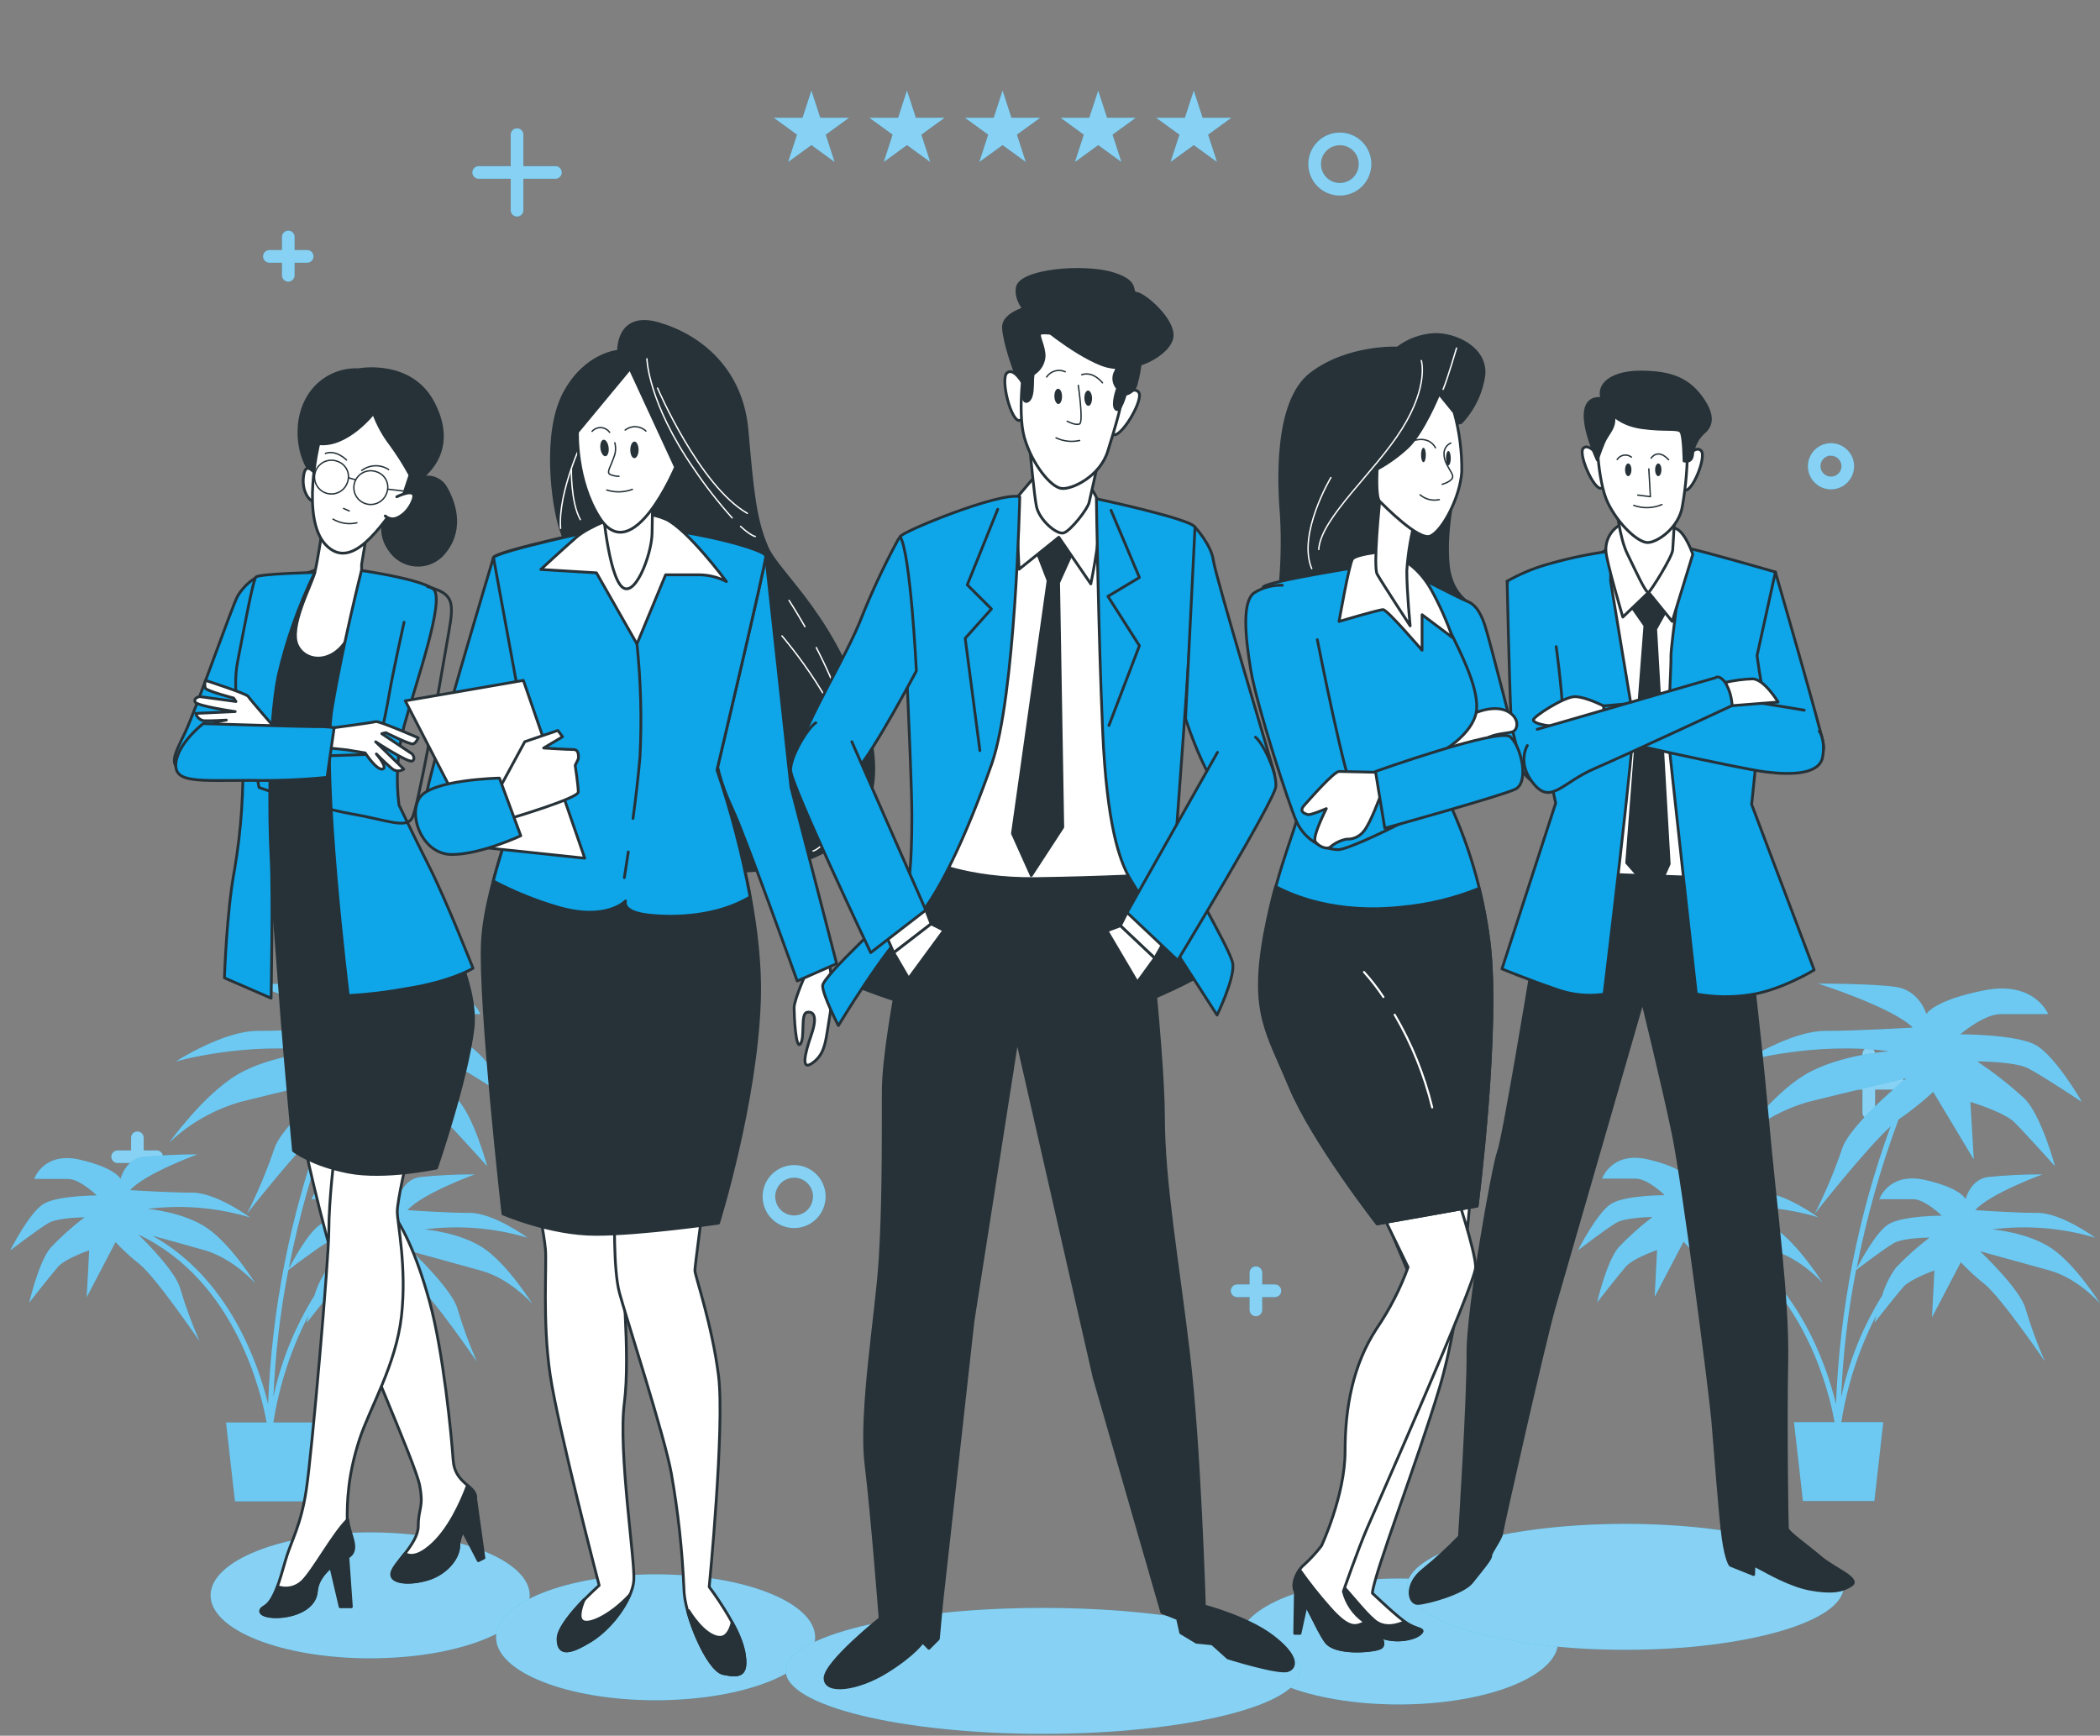 <svg width="600" height="496" viewBox="0 0 600 496" fill="none" xmlns="http://www.w3.org/2000/svg">
<rect x="0" y="0" width="600" height="496" fill="#808080" stroke="none"/>
<path d="M147.732 61.883C147.265 61.884 146.816 61.703 146.48 61.378C146.144 61.054 145.946 60.612 145.93 60.146V38.489C145.93 38.012 146.12 37.553 146.457 37.215C146.795 36.877 147.254 36.688 147.732 36.688C148.21 36.688 148.668 36.877 149.006 37.215C149.344 37.553 149.534 38.012 149.534 38.489V60.146C149.517 60.612 149.32 61.054 148.984 61.378C148.648 61.703 148.199 61.884 147.732 61.883Z" fill="#0EA5E9"/>
<path d="M158.529 51.065H136.937C136.687 51.088 136.435 51.06 136.197 50.98C135.959 50.901 135.74 50.773 135.554 50.604C135.369 50.435 135.22 50.229 135.119 49.999C135.017 49.77 134.965 49.522 134.965 49.271C134.965 49.02 135.017 48.772 135.119 48.542C135.22 48.312 135.369 48.107 135.554 47.938C135.74 47.769 135.959 47.641 136.197 47.561C136.435 47.482 136.687 47.453 136.937 47.477H158.529C158.779 47.453 159.031 47.482 159.269 47.561C159.507 47.641 159.726 47.769 159.911 47.938C160.097 48.107 160.245 48.312 160.347 48.542C160.448 48.772 160.501 49.02 160.501 49.271C160.501 49.522 160.448 49.77 160.347 49.999C160.245 50.229 160.097 50.435 159.911 50.604C159.726 50.773 159.507 50.901 159.269 50.98C159.031 51.06 158.779 51.088 158.529 51.065Z" fill="#0EA5E9"/>
<path d="M533.938 319.768C533.46 319.768 533.001 319.579 532.664 319.241C532.326 318.903 532.136 318.444 532.136 317.966V301.169C532.136 300.691 532.326 300.233 532.664 299.895C533.001 299.557 533.46 299.367 533.938 299.367C534.416 299.367 534.874 299.557 535.212 299.895C535.55 300.233 535.74 300.691 535.74 301.169V317.966C535.74 318.444 535.55 318.903 535.212 319.241C534.874 319.579 534.416 319.768 533.938 319.768Z" fill="#0EA5E9"/>
<path d="M542.336 311.346H525.539C525.061 311.346 524.603 311.156 524.265 310.818C523.927 310.48 523.737 310.022 523.737 309.544C523.737 309.066 523.927 308.608 524.265 308.27C524.603 307.932 525.061 307.742 525.539 307.742H542.336C542.814 307.742 543.273 307.932 543.611 308.27C543.949 308.608 544.138 309.066 544.138 309.544C544.138 310.022 543.949 310.48 543.611 310.818C543.273 311.156 542.814 311.346 542.336 311.346Z" fill="#0EA5E9"/>
<path d="M39.257 337.744C38.779 337.744 38.321 337.554 37.983 337.216C37.645 336.878 37.455 336.42 37.455 335.942V325.146C37.455 324.668 37.645 324.209 37.983 323.872C38.321 323.534 38.779 323.344 39.257 323.344C39.735 323.344 40.193 323.534 40.531 323.872C40.869 324.209 41.059 324.668 41.059 325.146V335.942C41.059 336.42 40.869 336.878 40.531 337.216C40.193 337.554 39.735 337.744 39.257 337.744Z" fill="#0EA5E9"/>
<path d="M44.582 332.338H33.786C33.537 332.362 33.285 332.333 33.047 332.254C32.808 332.174 32.59 332.046 32.404 331.877C32.218 331.708 32.07 331.502 31.968 331.273C31.867 331.043 31.814 330.795 31.814 330.544C31.814 330.293 31.867 330.045 31.968 329.815C32.07 329.586 32.218 329.38 32.404 329.211C32.59 329.042 32.808 328.914 33.047 328.835C33.285 328.755 33.537 328.727 33.786 328.75H44.582C44.832 328.727 45.084 328.755 45.322 328.835C45.56 328.914 45.779 329.042 45.965 329.211C46.151 329.38 46.299 329.586 46.401 329.815C46.502 330.045 46.554 330.293 46.554 330.544C46.554 330.795 46.502 331.043 46.401 331.273C46.299 331.502 46.151 331.708 45.965 331.877C45.779 332.046 45.56 332.174 45.322 332.254C45.084 332.333 44.832 332.362 44.582 332.338Z" fill="#0EA5E9"/>
<path d="M82.361 80.468C81.886 80.464 81.432 80.272 81.097 79.935C80.763 79.597 80.575 79.142 80.575 78.666V67.871C80.552 67.621 80.581 67.369 80.66 67.13C80.739 66.892 80.868 66.674 81.036 66.488C81.205 66.302 81.411 66.154 81.641 66.052C81.87 65.951 82.118 65.898 82.369 65.898C82.62 65.898 82.869 65.951 83.098 66.052C83.328 66.154 83.534 66.302 83.702 66.488C83.871 66.674 83.999 66.892 84.079 67.13C84.158 67.369 84.187 67.621 84.163 67.871V78.666C84.163 79.144 83.974 79.603 83.635 79.941C83.298 80.279 82.839 80.468 82.361 80.468Z" fill="#0EA5E9"/>
<path d="M87.769 75.073H76.973C76.495 75.073 76.037 74.883 75.699 74.545C75.361 74.207 75.171 73.749 75.171 73.271C75.171 72.793 75.361 72.335 75.699 71.997C76.037 71.659 76.495 71.469 76.973 71.469H87.769C88.247 71.469 88.705 71.659 89.043 71.997C89.381 72.335 89.571 72.793 89.571 73.271C89.571 73.749 89.381 74.207 89.043 74.545C88.705 74.883 88.247 75.073 87.769 75.073Z" fill="#0EA5E9"/>
<path d="M358.823 376.105C358.348 376.101 357.894 375.909 357.559 375.571C357.225 375.234 357.037 374.778 357.037 374.303V363.507C357.079 363.06 357.287 362.646 357.618 362.344C357.95 362.042 358.383 361.875 358.831 361.875C359.28 361.875 359.712 362.042 360.044 362.344C360.375 362.646 360.583 363.06 360.625 363.507V374.303C360.625 374.781 360.435 375.239 360.097 375.577C359.759 375.915 359.301 376.105 358.823 376.105Z" fill="#0EA5E9"/>
<path d="M364.26 370.666H353.464C352.986 370.666 352.528 370.477 352.19 370.139C351.852 369.801 351.662 369.342 351.662 368.864C351.662 368.387 351.852 367.928 352.19 367.59C352.528 367.252 352.986 367.062 353.464 367.062H364.26C364.738 367.062 365.196 367.252 365.534 367.59C365.872 367.928 366.062 368.387 366.062 368.864C366.062 369.342 365.872 369.801 365.534 370.139C365.196 370.477 364.738 370.666 364.26 370.666Z" fill="#0EA5E9"/>
<path d="M523.142 139.842C521.837 139.842 520.561 139.455 519.477 138.73C518.392 138.005 517.546 136.975 517.047 135.769C516.548 134.564 516.417 133.238 516.672 131.958C516.926 130.679 517.554 129.503 518.477 128.581C519.4 127.658 520.575 127.03 521.855 126.775C523.134 126.521 524.461 126.651 525.666 127.151C526.871 127.65 527.902 128.495 528.626 129.58C529.351 130.665 529.738 131.94 529.738 133.245C529.734 134.993 529.037 136.669 527.801 137.905C526.565 139.141 524.89 139.837 523.142 139.842ZM523.142 130.188C522.546 130.188 521.965 130.365 521.47 130.695C520.975 131.026 520.59 131.496 520.362 132.045C520.134 132.595 520.075 133.2 520.191 133.784C520.307 134.367 520.593 134.903 521.014 135.324C521.435 135.745 521.971 136.032 522.555 136.148C523.138 136.264 523.743 136.204 524.293 135.976C524.843 135.749 525.313 135.363 525.643 134.868C525.974 134.374 526.15 133.792 526.15 133.197C526.138 132.407 525.815 131.654 525.252 131.1C524.689 130.547 523.931 130.236 523.142 130.236V130.188Z" fill="#0EA5E9"/>
<path d="M382.81 55.863C381.031 55.863 379.293 55.335 377.814 54.347C376.335 53.359 375.182 51.954 374.501 50.311C373.82 48.667 373.642 46.859 373.989 45.114C374.336 43.37 375.193 41.767 376.451 40.509C377.708 39.251 379.311 38.395 381.056 38.048C382.8 37.701 384.609 37.879 386.252 38.56C387.896 39.24 389.3 40.393 390.288 41.872C391.277 43.351 391.804 45.09 391.804 46.869C391.804 49.254 390.857 51.542 389.17 53.228C387.483 54.915 385.196 55.863 382.81 55.863ZM382.81 41.479C381.74 41.479 380.695 41.797 379.805 42.391C378.916 42.986 378.223 43.831 377.814 44.82C377.406 45.809 377.299 46.897 377.509 47.946C377.719 48.995 378.236 49.958 378.993 50.713C379.751 51.469 380.716 51.982 381.766 52.189C382.815 52.396 383.903 52.286 384.89 51.875C385.878 51.463 386.721 50.768 387.313 49.877C387.905 48.986 388.219 47.939 388.216 46.869C388.216 46.16 388.076 45.458 387.804 44.803C387.533 44.148 387.134 43.553 386.632 43.052C386.13 42.551 385.534 42.155 384.878 41.885C384.222 41.615 383.519 41.477 382.81 41.479Z" fill="#0EA5E9"/>
<path d="M226.89 350.941C225.112 350.941 223.373 350.413 221.894 349.425C220.415 348.437 219.262 347.032 218.581 345.389C217.9 343.745 217.722 341.937 218.069 340.192C218.416 338.448 219.273 336.845 220.531 335.587C221.789 334.33 223.391 333.473 225.136 333.126C226.88 332.779 228.689 332.957 230.332 333.638C231.976 334.318 233.38 335.471 234.369 336.95C235.357 338.429 235.884 340.168 235.884 341.947C235.88 344.331 234.931 346.616 233.245 348.302C231.56 349.988 229.274 350.937 226.89 350.941ZM226.89 336.541C225.821 336.541 224.776 336.858 223.887 337.452C222.998 338.046 222.305 338.89 221.896 339.878C221.487 340.866 221.38 341.953 221.588 343.002C221.797 344.05 222.312 345.014 223.068 345.77C223.824 346.526 224.787 347.041 225.836 347.249C226.884 347.458 227.971 347.351 228.959 346.942C229.947 346.532 230.791 345.839 231.385 344.95C231.979 344.061 232.296 343.016 232.296 341.947C232.296 341.237 232.157 340.534 231.885 339.878C231.613 339.222 231.215 338.626 230.713 338.124C230.211 337.622 229.615 337.224 228.959 336.953C228.303 336.681 227.6 336.541 226.89 336.541Z" fill="#0EA5E9"/>
<g opacity="0.5">
<path d="M147.73 61.876C147.263 61.876 146.814 61.695 146.478 61.371C146.142 61.047 145.944 60.605 145.928 60.138V38.482C145.928 38.004 146.118 37.545 146.456 37.208C146.793 36.87 147.252 36.68 147.73 36.68C148.208 36.68 148.666 36.87 149.004 37.208C149.342 37.545 149.532 38.004 149.532 38.482V60.138C149.515 60.605 149.318 61.047 148.982 61.371C148.646 61.695 148.197 61.876 147.73 61.876Z" fill="white"/>
<path d="M158.525 51.08H136.933C136.683 51.104 136.431 51.075 136.193 50.996C135.955 50.916 135.736 50.788 135.55 50.619C135.365 50.45 135.216 50.245 135.115 50.015C135.013 49.786 134.961 49.537 134.961 49.286C134.961 49.035 135.013 48.787 135.115 48.558C135.216 48.328 135.365 48.122 135.55 47.953C135.736 47.785 135.955 47.656 136.193 47.577C136.431 47.498 136.683 47.469 136.933 47.492H158.525C158.775 47.469 159.027 47.498 159.265 47.577C159.503 47.656 159.722 47.785 159.907 47.953C160.093 48.122 160.241 48.328 160.343 48.558C160.444 48.787 160.497 49.035 160.497 49.286C160.497 49.537 160.444 49.786 160.343 50.015C160.241 50.245 160.093 50.45 159.907 50.619C159.722 50.788 159.503 50.916 159.265 50.996C159.027 51.075 158.775 51.104 158.525 51.08Z" fill="white"/>
<path d="M533.935 319.761C533.457 319.761 532.999 319.571 532.661 319.233C532.323 318.895 532.133 318.436 532.133 317.959V301.161C532.133 300.683 532.323 300.225 532.661 299.887C532.999 299.549 533.457 299.359 533.935 299.359C534.413 299.359 534.871 299.549 535.209 299.887C535.547 300.225 535.737 300.683 535.737 301.161V317.959C535.737 318.436 535.547 318.895 535.209 319.233C534.871 319.571 534.413 319.761 533.935 319.761Z" fill="white"/>
<path d="M542.334 311.354H525.536C525.058 311.354 524.6 311.164 524.262 310.826C523.924 310.488 523.734 310.03 523.734 309.552C523.734 309.074 523.924 308.616 524.262 308.278C524.6 307.94 525.058 307.75 525.536 307.75H542.334C542.811 307.75 543.27 307.94 543.608 308.278C543.946 308.616 544.136 309.074 544.136 309.552C544.136 310.03 543.946 310.488 543.608 310.826C543.27 311.164 542.811 311.354 542.334 311.354Z" fill="white"/>
<path d="M39.256 337.736C38.778 337.736 38.32 337.546 37.982 337.208C37.644 336.87 37.454 336.412 37.454 335.934V325.138C37.454 324.66 37.644 324.202 37.982 323.864C38.32 323.526 38.778 323.336 39.256 323.336C39.734 323.336 40.192 323.526 40.53 323.864C40.868 324.202 41.058 324.66 41.058 325.138V335.934C41.058 336.412 40.868 336.87 40.53 337.208C40.192 337.546 39.734 337.736 39.256 337.736Z" fill="white"/>
<path d="M44.581 332.338H33.785C33.536 332.362 33.284 332.333 33.045 332.254C32.807 332.174 32.589 332.046 32.403 331.877C32.217 331.708 32.069 331.502 31.967 331.273C31.866 331.043 31.814 330.795 31.814 330.544C31.814 330.293 31.866 330.045 31.967 329.815C32.069 329.586 32.217 329.38 32.403 329.211C32.589 329.042 32.807 328.914 33.045 328.835C33.284 328.755 33.536 328.727 33.785 328.75H44.581C44.831 328.727 45.083 328.755 45.322 328.835C45.56 328.914 45.779 329.042 45.964 329.211C46.15 329.38 46.298 329.586 46.4 329.815C46.501 330.045 46.553 330.293 46.553 330.544C46.553 330.795 46.501 331.043 46.4 331.273C46.298 331.502 46.15 331.708 45.964 331.877C45.779 332.046 45.56 332.174 45.322 332.254C45.083 332.333 44.831 332.362 44.581 332.338Z" fill="white"/>
<path d="M82.357 80.476C81.882 80.472 81.428 80.28 81.094 79.943C80.759 79.605 80.572 79.149 80.572 78.674V67.878C80.548 67.629 80.577 67.376 80.656 67.138C80.735 66.9 80.864 66.681 81.032 66.496C81.201 66.31 81.407 66.162 81.637 66.06C81.866 65.959 82.115 65.906 82.365 65.906C82.617 65.906 82.865 65.959 83.094 66.06C83.324 66.162 83.53 66.31 83.698 66.496C83.867 66.681 83.996 66.9 84.075 67.138C84.154 67.376 84.183 67.629 84.159 67.878V78.674C84.159 79.152 83.97 79.611 83.632 79.948C83.294 80.286 82.835 80.476 82.357 80.476Z" fill="white"/>
<path d="M87.765 75.065H76.969C76.491 75.065 76.033 74.875 75.695 74.537C75.357 74.199 75.167 73.741 75.167 73.263C75.167 72.785 75.357 72.327 75.695 71.989C76.033 71.651 76.491 71.461 76.969 71.461H87.765C88.243 71.461 88.701 71.651 89.039 71.989C89.377 72.327 89.567 72.785 89.567 73.263C89.567 73.741 89.377 74.199 89.039 74.537C88.701 74.875 88.243 75.065 87.765 75.065Z" fill="white"/>
<path d="M358.821 376.128C358.346 376.124 357.892 375.932 357.557 375.595C357.223 375.257 357.035 374.801 357.035 374.326V363.53C357.077 363.084 357.285 362.669 357.617 362.367C357.948 362.066 358.381 361.898 358.829 361.898C359.278 361.898 359.71 362.066 360.042 362.367C360.373 362.669 360.581 363.084 360.623 363.53V374.326C360.623 374.804 360.433 375.262 360.095 375.6C359.757 375.938 359.299 376.128 358.821 376.128Z" fill="white"/>
<path d="M364.26 370.651H353.464C352.986 370.651 352.528 370.461 352.19 370.123C351.852 369.785 351.662 369.327 351.662 368.849C351.662 368.371 351.852 367.913 352.19 367.575C352.528 367.237 352.986 367.047 353.464 367.047H364.26C364.738 367.047 365.196 367.237 365.534 367.575C365.872 367.913 366.062 368.371 366.062 368.849C366.062 369.327 365.872 369.785 365.534 370.123C365.196 370.461 364.738 370.651 364.26 370.651Z" fill="white"/>
<path d="M523.142 139.834C521.837 139.834 520.561 139.447 519.477 138.722C518.392 137.997 517.546 136.967 517.047 135.762C516.548 134.556 516.417 133.23 516.672 131.95C516.926 130.671 517.554 129.495 518.477 128.573C519.4 127.65 520.575 127.022 521.855 126.767C523.134 126.513 524.461 126.643 525.666 127.143C526.871 127.642 527.902 128.488 528.626 129.572C529.351 130.657 529.738 131.933 529.738 133.237C529.734 134.985 529.037 136.661 527.801 137.897C526.565 139.133 524.89 139.83 523.142 139.834ZM523.142 130.18C522.546 130.18 521.965 130.357 521.47 130.687C520.975 131.018 520.59 131.488 520.362 132.038C520.134 132.587 520.075 133.192 520.191 133.776C520.307 134.36 520.593 134.896 521.014 135.316C521.435 135.737 521.971 136.024 522.555 136.14C523.138 136.256 523.743 136.196 524.293 135.969C524.843 135.741 525.313 135.355 525.643 134.86C525.974 134.366 526.15 133.784 526.15 133.189C526.138 132.399 525.815 131.646 525.252 131.093C524.689 130.539 523.931 130.228 523.142 130.229V130.18Z" fill="white"/>
<path d="M382.81 55.878C381.031 55.878 379.293 55.351 377.814 54.363C376.335 53.374 375.182 51.97 374.501 50.326C373.82 48.683 373.642 46.874 373.989 45.13C374.336 43.385 375.193 41.783 376.451 40.525C377.708 39.267 379.311 38.41 381.056 38.063C382.8 37.716 384.609 37.895 386.252 38.575C387.896 39.256 389.3 40.409 390.288 41.888C391.277 43.367 391.804 45.106 391.804 46.885C391.804 49.27 390.857 51.557 389.17 53.244C387.483 54.931 385.196 55.878 382.81 55.878ZM382.81 41.495C381.74 41.495 380.695 41.812 379.805 42.407C378.916 43.002 378.223 43.847 377.814 44.836C377.406 45.824 377.299 46.912 377.509 47.961C377.719 49.01 378.236 49.974 378.993 50.729C379.751 51.484 380.716 51.998 381.766 52.205C382.815 52.411 383.903 52.302 384.89 51.891C385.878 51.479 386.721 50.783 387.313 49.892C387.905 49.001 388.219 47.954 388.216 46.885C388.216 46.175 388.076 45.473 387.804 44.818C387.533 44.163 387.134 43.568 386.632 43.068C386.13 42.567 385.534 42.17 384.878 41.9C384.222 41.63 383.519 41.492 382.81 41.495Z" fill="white"/>
<path d="M226.889 350.925C225.111 350.925 223.372 350.398 221.893 349.41C220.414 348.421 219.261 347.017 218.58 345.373C217.899 343.73 217.721 341.921 218.068 340.177C218.415 338.432 219.272 336.83 220.53 335.572C221.788 334.314 223.39 333.457 225.135 333.11C226.879 332.763 228.688 332.941 230.331 333.622C231.975 334.303 233.379 335.456 234.368 336.935C235.356 338.414 235.883 340.153 235.883 341.931C235.879 344.315 234.93 346.601 233.244 348.286C231.559 349.972 229.273 350.921 226.889 350.925ZM226.889 336.525C225.82 336.525 224.775 336.842 223.886 337.436C222.997 338.03 222.304 338.875 221.895 339.863C221.486 340.85 221.379 341.937 221.587 342.986C221.796 344.035 222.311 344.998 223.067 345.754C223.823 346.51 224.786 347.025 225.835 347.233C226.883 347.442 227.97 347.335 228.958 346.926C229.946 346.517 230.79 345.824 231.384 344.935C231.978 344.046 232.295 343.001 232.295 341.931C232.295 341.221 232.156 340.519 231.884 339.863C231.612 339.207 231.214 338.611 230.712 338.109C230.21 337.607 229.614 337.209 228.958 336.937C228.302 336.665 227.599 336.525 226.889 336.525Z" fill="white"/>
</g>
<path d="M234.356 33.67L231.83 25.898L229.304 33.67H221.114L227.727 38.48L225.201 46.267L231.83 41.457L238.442 46.267L235.916 38.48L242.545 33.67H234.356Z" fill="#0EA5E9"/>
<path d="M261.677 33.67L259.134 25.898L256.608 33.67H248.419L255.048 38.48L252.522 46.267L259.134 41.457L265.763 46.267L263.237 38.48L269.85 33.67H261.677Z" fill="#0EA5E9"/>
<path d="M288.978 33.67L286.452 25.898L283.926 33.67H275.736L282.349 38.48L279.823 46.267L286.452 41.457L293.064 46.267L290.538 38.48L297.167 33.67H288.978Z" fill="#0EA5E9"/>
<path d="M316.299 33.67L313.773 25.898L311.231 33.67H303.058L309.67 38.48L307.144 46.267L313.773 41.457L320.386 46.267L317.86 38.48L324.472 33.67H316.299Z" fill="#0EA5E9"/>
<path d="M351.792 33.67H343.603L341.077 25.898L338.551 33.67H330.361L336.99 38.48L334.464 46.267L341.077 41.457L347.706 46.267L345.163 38.48L351.792 33.67Z" fill="#0EA5E9"/>
<g opacity="0.5">
<path d="M234.355 33.67L231.829 25.898L229.303 33.67H221.113L227.726 38.48L225.2 46.267L231.829 41.457L238.441 46.267L235.915 38.48L242.544 33.67H234.355Z" fill="white"/>
<path d="M261.675 33.67L259.132 25.898L256.606 33.67H248.417L255.046 38.48L252.52 46.267L259.132 41.457L265.761 46.267L263.235 38.48L269.848 33.67H261.675Z" fill="white"/>
<path d="M288.976 33.67L286.45 25.898L283.924 33.67H275.734L282.347 38.48L279.821 46.267L286.45 41.457L293.063 46.267L290.536 38.48L297.165 33.67H288.976Z" fill="white"/>
<path d="M316.297 33.67L313.771 25.898L311.229 33.67H303.056L309.668 38.48L307.142 46.267L313.771 41.457L320.384 46.267L317.858 38.48L324.47 33.67H316.297Z" fill="white"/>
<path d="M351.79 33.67H343.601L341.075 25.898L338.549 33.67H330.359L336.988 38.48L334.462 46.267L341.075 41.457L347.704 46.267L345.162 38.48L351.79 33.67Z" fill="white"/>
</g>
<path d="M586.293 356.819C579.423 352.104 569.142 351.316 569.142 351.316C579.03 350.038 589.076 350.844 598.633 353.681C598.633 353.681 588.98 346.602 582.174 346.602C575.368 346.602 564.347 345.813 564.347 345.813C568.466 341.099 583.542 335.597 583.542 335.597C578.275 335.571 573.012 335.834 567.774 336.385C562.947 337.174 561.612 342.676 561.612 342.676C561.612 342.676 560.228 339.458 549.947 337.174C539.666 334.889 536.931 342.676 536.931 342.676H546.585C550.012 342.676 554.806 347.39 554.806 347.39C554.806 347.39 543.849 347.39 539.731 349.755C536.191 351.783 531.686 360.197 530.447 362.514C533.265 348.02 537.269 333.781 542.418 319.942L542.691 319.733C546.093 317.392 549.32 314.805 552.345 311.994L563.929 331.301L562.963 314.874C562.963 314.874 572.617 317.786 575.529 320.682C578.441 323.578 587.13 333.232 587.13 333.232C587.13 333.232 583.268 318.751 578.425 313.925C574.198 310.038 569.674 306.488 564.894 303.306C564.894 303.306 575.529 303.306 579.375 305.236C583.22 307.167 594.836 314.89 594.836 314.89C594.836 314.89 587.113 301.375 581.305 298.463C575.497 295.551 560.051 295.567 560.051 295.567C560.051 295.567 566.825 289.775 571.652 289.775H585.183C585.183 289.775 581.305 280.121 566.825 283.017C552.345 285.913 550.398 289.775 550.398 289.775C550.398 289.775 548.451 283.017 541.693 282.036C534.936 281.054 519.474 281.07 519.474 281.07C519.474 281.07 540.728 287.844 546.52 293.636C546.52 293.636 531.059 294.601 521.405 294.601C511.751 294.601 498.22 303.306 498.22 303.306C498.22 303.306 518.509 297.497 539.763 300.41C539.763 300.41 525.282 301.375 515.629 307.167C505.975 312.959 496.322 326.474 496.322 326.474C502.068 321.044 509.03 317.067 516.626 314.874C528.211 311.978 544.638 308.116 544.638 308.116C544.638 308.116 528.211 321.647 526.28 328.405C524.128 334.693 521.548 340.827 518.557 346.763C518.557 346.763 532.41 329.065 540.197 321.824C530.887 347.322 525.616 374.117 524.575 401.241C521.711 389.512 513.312 365.249 491.495 353.102C495.63 354.228 501.599 355.869 506.41 357.253C514.647 359.618 520.81 366.681 520.81 366.681C520.81 366.681 513.956 355.676 507.102 350.962C500.248 346.248 489.967 345.46 489.967 345.46C499.849 344.173 509.891 344.979 519.442 347.825C519.442 347.825 509.789 340.745 502.983 340.745C496.177 340.745 485.156 339.957 485.156 339.957C489.275 335.243 504.366 329.74 504.366 329.74C499.095 329.715 493.826 329.973 488.583 330.513C483.756 331.301 482.421 336.804 482.421 336.804C482.421 336.804 481.053 333.666 470.772 331.301C460.491 328.936 457.74 336.804 457.74 336.804H467.393C470.836 336.804 475.631 341.534 475.631 341.534C475.631 341.534 464.658 341.534 460.539 343.883C456.42 346.232 450.886 357.253 450.886 357.253C450.886 357.253 459.107 350.962 461.859 349.385C464.61 347.809 472.14 347.776 472.14 347.776C468.696 350.394 465.468 353.283 462.486 356.416C459.059 360.342 456.324 372.152 456.324 372.152C456.324 372.152 462.486 364.284 464.546 361.919C466.605 359.554 473.459 357.205 473.459 357.205L472.767 370.575L481.005 354.84C483.129 357.105 485.42 359.208 487.859 361.13C492.686 365.072 504.994 383.157 504.994 383.157C502.858 378.293 501.025 373.301 499.507 368.21C498.381 363.673 490.288 355.338 487.473 352.651C515.42 365.764 522.869 398.779 524.156 406.406H512.572L515.13 428.931H535.531L538.073 406.406H526.087C527.766 395.746 531.145 385.425 536.094 375.836C535.757 377.139 535.547 377.992 535.547 377.992C535.547 377.992 541.726 370.124 543.785 367.775C545.844 365.426 552.699 363.045 552.699 363.045L552.007 376.415L560.228 360.696C562.358 362.956 564.648 365.059 567.082 366.987C571.909 370.913 584.233 388.997 584.233 388.997C582.096 384.139 580.264 379.152 578.747 374.066C577.379 368.548 565.715 357.543 565.715 357.543C565.715 357.543 577.379 360.76 585.601 363.045C593.823 365.33 600.001 372.489 600.001 372.489C600.001 372.489 593.195 361.549 586.293 356.819ZM526.039 399.214C526.55 387.03 527.975 374.902 530.302 362.932C531.589 361.951 538.556 356.674 541.034 355.258C543.785 353.649 551.315 353.649 551.315 353.649C547.872 356.268 544.644 359.157 541.661 362.289C539.933 364.699 538.618 367.38 537.768 370.221C532.227 379.137 528.275 388.947 526.087 399.214H526.039Z" fill="#0EA5E9"/>
<path opacity="0.4" d="M586.293 356.819C579.423 352.104 569.142 351.316 569.142 351.316C579.03 350.038 589.076 350.844 598.633 353.681C598.633 353.681 588.98 346.602 582.174 346.602C575.368 346.602 564.347 345.813 564.347 345.813C568.466 341.099 583.542 335.597 583.542 335.597C578.275 335.571 573.012 335.834 567.774 336.385C562.947 337.174 561.612 342.676 561.612 342.676C561.612 342.676 560.228 339.458 549.947 337.174C539.666 334.889 536.931 342.676 536.931 342.676H546.585C550.012 342.676 554.806 347.39 554.806 347.39C554.806 347.39 543.849 347.39 539.731 349.755C536.191 351.783 531.686 360.197 530.447 362.514C533.265 348.02 537.269 333.781 542.418 319.942L542.691 319.733C546.093 317.392 549.32 314.805 552.345 311.994L563.929 331.301L562.963 314.874C562.963 314.874 572.617 317.786 575.529 320.682C578.441 323.578 587.13 333.232 587.13 333.232C587.13 333.232 583.268 318.751 578.425 313.925C574.198 310.038 569.674 306.488 564.894 303.306C564.894 303.306 575.529 303.306 579.375 305.236C583.22 307.167 594.836 314.89 594.836 314.89C594.836 314.89 587.113 301.375 581.305 298.463C575.497 295.551 560.051 295.567 560.051 295.567C560.051 295.567 566.825 289.775 571.652 289.775H585.183C585.183 289.775 581.305 280.121 566.825 283.017C552.345 285.913 550.398 289.775 550.398 289.775C550.398 289.775 548.451 283.017 541.693 282.036C534.936 281.054 519.474 281.07 519.474 281.07C519.474 281.07 540.728 287.844 546.52 293.636C546.52 293.636 531.059 294.601 521.405 294.601C511.751 294.601 498.22 303.306 498.22 303.306C498.22 303.306 518.509 297.497 539.763 300.41C539.763 300.41 525.282 301.375 515.629 307.167C505.975 312.959 496.322 326.474 496.322 326.474C502.068 321.044 509.03 317.067 516.626 314.874C528.211 311.978 544.638 308.116 544.638 308.116C544.638 308.116 528.211 321.647 526.28 328.405C524.128 334.693 521.548 340.827 518.557 346.763C518.557 346.763 532.41 329.065 540.197 321.824C530.887 347.322 525.616 374.117 524.575 401.241C521.711 389.512 513.312 365.249 491.495 353.102C495.63 354.228 501.599 355.869 506.41 357.253C514.647 359.618 520.81 366.681 520.81 366.681C520.81 366.681 513.956 355.676 507.102 350.962C500.248 346.248 489.967 345.46 489.967 345.46C499.849 344.173 509.891 344.979 519.442 347.825C519.442 347.825 509.789 340.745 502.983 340.745C496.177 340.745 485.156 339.957 485.156 339.957C489.275 335.243 504.366 329.74 504.366 329.74C499.095 329.715 493.826 329.973 488.583 330.513C483.756 331.301 482.421 336.804 482.421 336.804C482.421 336.804 481.053 333.666 470.772 331.301C460.491 328.936 457.74 336.804 457.74 336.804H467.393C470.836 336.804 475.631 341.534 475.631 341.534C475.631 341.534 464.658 341.534 460.539 343.883C456.42 346.232 450.886 357.253 450.886 357.253C450.886 357.253 459.107 350.962 461.859 349.385C464.61 347.809 472.14 347.776 472.14 347.776C468.696 350.394 465.468 353.283 462.486 356.416C459.059 360.342 456.324 372.152 456.324 372.152C456.324 372.152 462.486 364.284 464.546 361.919C466.605 359.554 473.459 357.205 473.459 357.205L472.767 370.575L481.005 354.84C483.129 357.105 485.42 359.208 487.859 361.13C492.686 365.072 504.994 383.157 504.994 383.157C502.858 378.293 501.025 373.301 499.507 368.21C498.381 363.673 490.288 355.338 487.473 352.651C515.42 365.764 522.869 398.779 524.156 406.406H512.572L515.13 428.931H535.531L538.073 406.406H526.087C527.766 395.746 531.145 385.425 536.094 375.836C535.757 377.139 535.547 377.992 535.547 377.992C535.547 377.992 541.726 370.124 543.785 367.775C545.844 365.426 552.699 363.045 552.699 363.045L552.007 376.415L560.228 360.696C562.358 362.956 564.648 365.059 567.082 366.987C571.909 370.913 584.233 388.997 584.233 388.997C582.096 384.139 580.264 379.152 578.747 374.066C577.379 368.548 565.715 357.543 565.715 357.543C565.715 357.543 577.379 360.76 585.601 363.045C593.823 365.33 600.001 372.489 600.001 372.489C600.001 372.489 593.195 361.549 586.293 356.819ZM526.039 399.214C526.55 387.03 527.975 374.902 530.302 362.932C531.589 361.951 538.556 356.674 541.034 355.258C543.785 353.649 551.315 353.649 551.315 353.649C547.872 356.268 544.644 359.157 541.661 362.289C539.933 364.699 538.618 367.38 537.768 370.221C532.227 379.137 528.275 388.947 526.087 399.214H526.039Z" fill="white"/>
<path d="M138.368 356.819C131.497 352.104 121.216 351.316 121.216 351.316C131.104 350.038 141.15 350.844 150.708 353.681C150.708 353.681 141.054 346.602 134.249 346.602C127.443 346.602 116.422 345.813 116.422 345.813C120.541 341.099 135.616 335.597 135.616 335.597C130.35 335.571 125.086 335.834 119.849 336.385C115.022 337.174 113.687 342.676 113.687 342.676C113.687 342.676 112.303 339.458 102.022 337.174C91.741 334.889 88.99 342.676 88.99 342.676H98.643C102.07 342.676 106.865 347.39 106.865 347.39C106.865 347.39 95.908 347.39 91.789 349.755C88.249 351.783 83.745 360.197 82.506 362.514C85.316 348.018 89.32 333.779 94.476 319.942L94.75 319.733C98.148 317.386 101.374 314.8 104.403 311.994L115.987 331.301L115.022 314.874C115.022 314.874 124.676 317.786 127.588 320.682C130.5 323.578 139.188 333.232 139.188 333.232C139.188 333.232 135.311 318.751 130.484 313.925C126.257 310.038 121.733 306.488 116.953 303.306C116.953 303.306 127.588 303.306 131.433 305.236C135.278 307.167 146.895 314.89 146.895 314.89C146.895 314.89 139.172 301.375 133.364 298.463C127.556 295.551 112.11 295.567 112.11 295.567C112.11 295.567 118.867 289.775 123.71 289.775H137.241C137.241 289.775 133.364 280.121 118.867 283.017C104.371 285.913 102.456 289.775 102.456 289.775C102.456 289.775 100.51 283.017 93.752 282.036C86.995 281.054 71.533 281.07 71.533 281.07C71.533 281.07 92.787 287.844 98.579 293.636C98.579 293.636 83.117 294.601 73.463 294.601C63.81 294.601 50.263 303.306 50.263 303.306C50.263 303.306 70.567 297.497 91.821 300.41C91.821 300.41 77.341 301.375 67.687 307.167C58.034 312.959 48.38 326.474 48.38 326.474C54.127 321.044 61.089 317.067 68.685 314.874C80.269 311.978 96.696 308.116 96.696 308.116C96.696 308.116 80.269 321.647 78.338 328.405C76.187 334.693 73.606 340.827 70.616 346.763C70.616 346.763 84.469 329.065 92.256 321.824C82.935 347.32 77.653 374.115 76.601 401.241C73.737 389.512 65.338 365.249 43.521 353.102C47.656 354.228 53.625 355.869 58.436 357.253C66.674 359.618 72.916 366.681 72.916 366.681C72.916 366.681 66.062 355.676 59.208 350.962C52.354 346.248 42.073 345.46 42.073 345.46C51.923 344.21 61.926 345.038 71.436 347.889C71.436 347.889 61.783 340.81 54.977 340.81C48.171 340.81 37.182 340.102 37.182 340.102C41.301 335.388 56.377 329.885 56.377 329.885C51.111 329.86 45.847 330.118 40.609 330.657C35.815 331.365 34.431 336.884 34.431 336.884C34.431 336.884 33.063 333.747 22.766 331.381C12.469 329.016 9.766 336.884 9.766 336.884H19.42C22.847 336.884 27.657 341.614 27.657 341.614C27.657 341.614 16.684 341.614 12.566 343.963C8.447 346.312 2.912 357.333 2.912 357.333C2.912 357.333 11.134 351.043 13.885 349.466C16.636 347.889 24.166 347.857 24.166 347.857C20.722 350.474 17.494 353.363 14.512 356.497C11.085 360.423 8.35 372.232 8.35 372.232C8.35 372.232 14.512 364.364 16.572 361.999C18.631 359.634 25.485 357.285 25.485 357.285L24.777 370.671L33.015 354.936C35.134 357.207 37.425 359.31 39.869 361.227C44.696 365.169 57.004 383.253 57.004 383.253C54.868 378.389 53.036 373.397 51.518 368.306C50.392 363.769 42.299 355.435 39.467 352.748C67.43 365.861 74.863 398.876 76.166 406.502H64.582L67.14 429.027H87.542L90.084 406.502H78.097C79.776 395.843 83.155 385.521 88.105 375.933C87.767 377.236 87.558 378.089 87.558 378.089C87.558 378.089 93.736 370.221 95.795 367.872C97.855 365.523 104.709 363.142 104.709 363.142L104.017 376.512L112.239 360.793C114.368 363.053 116.659 365.155 119.093 367.083C123.919 371.009 136.244 389.094 136.244 389.094C134.107 384.235 132.274 379.249 130.757 374.163C129.39 368.644 117.725 357.639 117.725 357.639C117.725 357.639 129.39 360.857 137.611 363.142C145.833 365.426 152.092 372.586 152.092 372.586C152.092 372.586 145.222 361.549 138.368 356.819ZM78.113 399.214C78.625 387.03 80.05 374.902 82.377 362.932C83.664 361.951 90.631 356.674 93.109 355.258C95.86 353.649 103.39 353.649 103.39 353.649C99.947 356.268 96.719 359.157 93.736 362.289C92.008 364.699 90.692 367.38 89.842 370.221C84.285 379.134 80.316 388.944 78.113 399.214Z" fill="#0EA5E9"/>
<path opacity="0.4" d="M138.368 356.819C131.497 352.104 121.216 351.316 121.216 351.316C131.104 350.038 141.15 350.844 150.708 353.681C150.708 353.681 141.054 346.602 134.249 346.602C127.443 346.602 116.422 345.813 116.422 345.813C120.541 341.099 135.616 335.597 135.616 335.597C130.35 335.571 125.086 335.834 119.849 336.385C115.022 337.174 113.687 342.676 113.687 342.676C113.687 342.676 112.303 339.458 102.022 337.174C91.741 334.889 88.99 342.676 88.99 342.676H98.643C102.07 342.676 106.865 347.39 106.865 347.39C106.865 347.39 95.908 347.39 91.789 349.755C88.249 351.783 83.745 360.197 82.506 362.514C85.316 348.018 89.32 333.779 94.476 319.942L94.75 319.733C98.148 317.386 101.374 314.8 104.403 311.994L115.987 331.301L115.022 314.874C115.022 314.874 124.676 317.786 127.588 320.682C130.5 323.578 139.188 333.232 139.188 333.232C139.188 333.232 135.311 318.751 130.484 313.925C126.257 310.038 121.733 306.488 116.953 303.306C116.953 303.306 127.588 303.306 131.433 305.236C135.278 307.167 146.895 314.89 146.895 314.89C146.895 314.89 139.172 301.375 133.364 298.463C127.556 295.551 112.11 295.567 112.11 295.567C112.11 295.567 118.867 289.775 123.71 289.775H137.241C137.241 289.775 133.364 280.121 118.867 283.017C104.371 285.913 102.456 289.775 102.456 289.775C102.456 289.775 100.51 283.017 93.752 282.036C86.995 281.054 71.533 281.07 71.533 281.07C71.533 281.07 92.787 287.844 98.579 293.636C98.579 293.636 83.117 294.601 73.463 294.601C63.81 294.601 50.263 303.306 50.263 303.306C50.263 303.306 70.567 297.497 91.821 300.41C91.821 300.41 77.341 301.375 67.687 307.167C58.034 312.959 48.38 326.474 48.38 326.474C54.127 321.044 61.089 317.067 68.685 314.874C80.269 311.978 96.696 308.116 96.696 308.116C96.696 308.116 80.269 321.647 78.338 328.405C76.187 334.693 73.606 340.827 70.616 346.763C70.616 346.763 84.469 329.065 92.256 321.824C82.935 347.32 77.653 374.115 76.601 401.241C73.737 389.512 65.338 365.249 43.521 353.102C47.656 354.228 53.625 355.869 58.436 357.253C66.674 359.618 72.916 366.681 72.916 366.681C72.916 366.681 66.062 355.676 59.208 350.962C52.354 346.248 42.073 345.46 42.073 345.46C51.923 344.21 61.926 345.038 71.436 347.889C71.436 347.889 61.783 340.81 54.977 340.81C48.171 340.81 37.182 340.102 37.182 340.102C41.301 335.388 56.377 329.885 56.377 329.885C51.111 329.86 45.847 330.118 40.609 330.657C35.815 331.365 34.431 336.884 34.431 336.884C34.431 336.884 33.063 333.747 22.766 331.381C12.469 329.016 9.766 336.884 9.766 336.884H19.42C22.847 336.884 27.657 341.614 27.657 341.614C27.657 341.614 16.684 341.614 12.566 343.963C8.447 346.312 2.912 357.333 2.912 357.333C2.912 357.333 11.134 351.043 13.885 349.466C16.636 347.889 24.166 347.857 24.166 347.857C20.722 350.474 17.494 353.363 14.512 356.497C11.085 360.423 8.35 372.232 8.35 372.232C8.35 372.232 14.512 364.364 16.572 361.999C18.631 359.634 25.485 357.285 25.485 357.285L24.777 370.671L33.015 354.936C35.134 357.207 37.425 359.31 39.869 361.227C44.696 365.169 57.004 383.253 57.004 383.253C54.868 378.389 53.036 373.397 51.518 368.306C50.392 363.769 42.299 355.435 39.467 352.748C67.43 365.861 74.863 398.876 76.166 406.502H64.582L67.14 429.027H87.542L90.084 406.502H78.097C79.776 395.843 83.155 385.521 88.105 375.933C87.767 377.236 87.558 378.089 87.558 378.089C87.558 378.089 93.736 370.221 95.795 367.872C97.855 365.523 104.709 363.142 104.709 363.142L104.017 376.512L112.239 360.793C114.368 363.053 116.659 365.155 119.093 367.083C123.919 371.009 136.244 389.094 136.244 389.094C134.107 384.235 132.274 379.249 130.757 374.163C129.39 368.644 117.725 357.639 117.725 357.639C117.725 357.639 129.39 360.857 137.611 363.142C145.833 365.426 152.092 372.586 152.092 372.586C152.092 372.586 145.222 361.549 138.368 356.819ZM78.113 399.214C78.625 387.03 80.05 374.902 82.377 362.932C83.664 361.951 90.631 356.674 93.109 355.258C95.86 353.649 103.39 353.649 103.39 353.649C99.947 356.268 96.719 359.157 93.736 362.289C92.008 364.699 90.692 367.38 89.842 370.221C84.285 379.134 80.316 388.944 78.113 399.214Z" fill="white"/>
<path d="M105.755 473.874C130.928 473.874 151.336 465.821 151.336 455.886C151.336 445.952 130.928 437.898 105.755 437.898C80.581 437.898 60.174 445.952 60.174 455.886C60.174 465.821 80.581 473.874 105.755 473.874Z" fill="#0EA5E9"/>
<path opacity="0.5" d="M105.755 473.874C130.928 473.874 151.336 465.821 151.336 455.886C151.336 445.952 130.928 437.898 105.755 437.898C80.581 437.898 60.174 445.952 60.174 455.886C60.174 465.821 80.581 473.874 105.755 473.874Z" fill="white"/>
<path d="M73.141 165.039C71.012 166.342 69.225 168.135 67.928 170.268C66.191 173.486 56.038 202.72 52.853 209.381C49.667 216.042 48.219 218.359 52.273 220.644C56.328 222.928 61.557 219.485 65.032 213.114C68.507 206.742 74.879 189.06 76.037 185.006C77.196 180.951 81.25 165.618 73.141 165.039Z" fill="#0EA5E9" stroke="#263238" stroke-width="0.793" stroke-linecap="round" stroke-linejoin="round"/>
<path d="M135.873 428.031L138.27 445.199L136.661 445.987L131.883 436.816L135.873 428.031Z" fill="#263238" stroke="#263238" stroke-width="0.793" stroke-linecap="round" stroke-linejoin="round"/>
<path d="M86.382 324.273C86.382 324.273 91.579 349.003 96.759 364.963C101.94 380.924 118.705 418.058 119.912 424.493C121.119 430.929 119.51 430.929 119.51 436.062C119.51 441.194 112.334 446.841 111.932 449.625C111.529 452.408 117.112 452.843 122.309 451.234C127.506 449.625 131.078 445.248 131.078 441.58C131.078 437.912 135.905 431.605 135.905 428.017C135.905 424.429 129.919 424.027 129.469 417.237C129.018 410.447 126.669 386.12 122.679 371.753C118.689 357.385 114.635 349.807 111.513 345.817C108.392 341.827 104.337 332.64 105.078 329.454C105.818 326.269 86.382 324.273 86.382 324.273Z" fill="white" stroke="#263238" stroke-width="0.793" stroke-linecap="round" stroke-linejoin="round"/>
<path d="M131.078 441.58C131.078 437.992 135.905 431.605 135.905 428.017C135.905 426.504 134.843 425.555 133.572 424.461C131.802 429.207 128.198 437.429 122.728 441.982C119.333 444.83 117.096 444.782 115.68 443.961C113.911 446.23 112.157 448.225 111.964 449.56C111.562 452.36 117.145 452.778 122.341 451.169C127.538 449.56 131.078 445.184 131.078 441.58Z" fill="#263238" stroke="#263238" stroke-width="0.793" stroke-linecap="round" stroke-linejoin="round"/>
<path d="M95.569 329.867C95.569 329.867 93.96 343.028 93.96 351.411C93.96 359.793 89.133 415.06 87.524 425.63C86.028 435.895 83.132 440.4 81.539 445.983C79.946 451.566 78.321 457.568 75.554 459.16C72.786 460.753 75.554 462.378 80.381 461.944C85.207 461.509 90.034 459.16 90.356 454.768C90.678 450.376 94.555 446.514 97.146 444.793C101.972 441.575 95.955 432.018 102.729 411.263C105.721 402.156 113.106 390.121 114.699 376.156C116.292 362.19 113.508 349.416 113.508 346.23C113.508 343.044 116.308 331.058 116.308 331.058L95.569 329.867Z" fill="white" stroke="#263238" stroke-width="0.793" stroke-linecap="round" stroke-linejoin="round"/>
<path d="M98.385 445.458C103.566 443.479 99.801 439.022 99.366 434.195C95.199 438.234 89.632 448.676 86.382 451.893C85.461 452.786 84.306 453.401 83.05 453.665C81.795 453.93 80.49 453.835 79.287 453.39C78.289 456.061 77.131 458.217 75.618 459.085C72.819 460.694 75.618 462.303 80.445 461.869C85.272 461.434 90.099 459.085 90.421 454.693C90.742 450.301 95.473 446.568 98.385 445.458Z" fill="#263238" stroke="#263238" stroke-width="0.793" stroke-linecap="round" stroke-linejoin="round"/>
<path d="M99.156 441.58L100.395 459.15H97.177L94.378 447.179C94.378 447.179 97.177 441.194 99.156 441.58Z" fill="#263238" stroke="#263238" stroke-width="0.793" stroke-linecap="round" stroke-linejoin="round"/>
<path d="M91.966 162.15L79.803 166.784C79.803 166.784 73.142 182.728 70.825 194.313C68.508 205.897 71.694 217.787 74.043 225.027C76.392 232.267 79.255 274.003 80.478 289.931C81.701 305.859 83.857 328.835 83.857 328.835C83.857 328.835 89.07 332.905 99.512 334.933C109.954 336.96 124.724 333.774 124.724 333.774C124.724 333.774 133.412 308.562 135.15 293.776C136.887 278.99 122.391 254.953 117.757 244.527C113.123 234.101 111.321 217.288 112.255 212.349C113.188 207.409 124.128 170.05 120.299 168.296C116.47 166.543 102.987 161.507 91.966 162.15Z" fill="#263238" stroke="#263238" stroke-width="0.793" stroke-linecap="round" stroke-linejoin="round"/>
<path d="M91.967 152.008C91.967 152.008 90.808 160.052 89.939 163.592C89.071 167.132 82.41 179.247 85.016 184.508C87.623 189.769 96.279 189.721 100.092 180.743C102.436 174.546 103.53 167.946 103.31 161.323L104.758 152.635C104.758 152.635 95.458 155.773 91.967 152.008Z" fill="white" stroke="#263238" stroke-width="0.793" stroke-linecap="round" stroke-linejoin="round"/>
<path d="M127.33 139.265C126.645 138.105 125.592 137.209 124.337 136.719C123.083 136.229 121.701 136.173 120.411 136.562C125.657 132.234 128.971 125.219 123.838 115.212C117.403 102.742 102.408 105.655 102.408 105.655C99.583 105.527 96.775 106.158 94.277 107.482C91.779 108.806 89.681 110.775 88.201 113.184C82.988 121.583 85.884 133.167 90.228 136.369C94.25 139.297 106.864 142.467 114.491 139.989C110.034 144.607 107.154 151.252 111.273 157.044C112.085 158.322 113.188 159.392 114.49 160.165C115.793 160.939 117.259 161.395 118.771 161.497C120.283 161.599 121.797 161.343 123.192 160.751C124.586 160.159 125.822 159.248 126.799 158.089C131.963 152.008 130.515 144.768 127.33 139.265Z" fill="#263238" stroke="#263238" stroke-width="0.793" stroke-linecap="round" stroke-linejoin="round"/>
<path d="M91.258 137.02C91.258 137.02 87.766 131.26 86.882 135.234C85.996 139.208 87.67 142.201 88.828 142.941C89.505 143.377 90.32 143.543 91.113 143.408" fill="white"/>
<path d="M91.258 137.02C91.258 137.02 87.766 131.26 86.882 135.234C85.996 139.208 87.67 142.201 88.828 142.941C89.505 143.377 90.32 143.543 91.113 143.408" stroke="#263238" stroke-width="0.793" stroke-linecap="round" stroke-linejoin="round"/>
<path d="M91.081 126.775C91.081 126.775 85.852 148.222 93.109 155.735C100.365 163.249 108.458 151.102 115.119 141.834L117.146 135.752C115.505 132.733 113.666 129.826 111.643 127.048C109.553 124.325 107.893 121.297 106.72 118.07C106.72 118.07 99.19 127.724 91.081 126.775Z" fill="white" stroke="#263238" stroke-width="0.793" stroke-linecap="round" stroke-linejoin="round"/>
<path d="M113.364 141.96C113.364 141.96 119.397 138.951 118.014 142.78C116.63 146.609 113.637 148.267 112.27 148.267C111.46 148.269 110.677 147.977 110.065 147.446" fill="white"/>
<path d="M113.364 141.96C113.364 141.96 119.397 138.951 118.014 142.78C116.63 146.609 113.637 148.267 112.27 148.267C111.46 148.269 110.677 147.977 110.065 147.446" stroke="#263238" stroke-width="0.793" stroke-linecap="round" stroke-linejoin="round"/>
<path d="M103.228 134.543C104.349 133.653 105.726 133.147 107.157 133.098C108.587 133.048 109.996 133.459 111.176 134.269" stroke="#263238" stroke-width="0.396" stroke-miterlimit="10"/>
<path d="M99.11 131.546C99.11 131.546 96.102 128.328 92.819 129.631" stroke="#263238" stroke-width="0.396" stroke-miterlimit="10"/>
<path d="M98.016 145.234L99.93 146.071" stroke="#263238" stroke-width="0.396" stroke-miterlimit="10"/>
<path d="M95.004 148.266C96.06 148.912 97.234 149.341 98.458 149.529C99.681 149.717 100.93 149.659 102.131 149.36" stroke="#263238" stroke-width="0.396" stroke-miterlimit="10"/>
<path d="M99.302 137.742C99.018 138.674 98.459 139.498 97.698 140.106C96.937 140.713 96.01 141.077 95.039 141.148C94.068 141.22 93.097 140.996 92.256 140.505C91.414 140.015 90.741 139.282 90.323 138.402C89.906 137.522 89.765 136.536 89.919 135.574C90.072 134.613 90.513 133.72 91.183 133.013C91.853 132.306 92.721 131.819 93.674 131.615C94.626 131.411 95.618 131.5 96.519 131.87C97.665 132.281 98.603 133.13 99.124 134.231C99.646 135.331 99.71 136.594 99.302 137.742Z" stroke="#263238" stroke-width="0.396" stroke-miterlimit="10"/>
<path d="M110.533 140.756C110.247 141.688 109.687 142.511 108.925 143.118C108.163 143.725 107.235 144.087 106.263 144.157C105.291 144.227 104.321 144 103.48 143.508C102.639 143.016 101.967 142.281 101.551 141.4C101.136 140.519 100.997 139.532 101.153 138.57C101.309 137.609 101.752 136.717 102.424 136.011C103.097 135.306 103.967 134.821 104.92 134.62C105.873 134.418 106.865 134.51 107.765 134.883C108.909 135.298 109.843 136.148 110.361 137.248C110.88 138.349 110.942 139.61 110.533 140.756Z" stroke="#263238" stroke-width="0.396" stroke-miterlimit="10"/>
<path d="M99.382 136.469L101.667 137.128" stroke="#263238" stroke-width="0.396" stroke-miterlimit="10"/>
<path d="M110.629 139.773L115.279 140.32" stroke="#263238" stroke-width="0.396" stroke-miterlimit="10"/>
<path d="M89.939 163.586C85.344 173.01 81.835 182.925 79.481 193.142C76.585 207.622 76.874 234.588 77.454 245.014C78.033 255.439 77.454 285.237 77.454 285.237L64.132 279.445C64.132 279.445 64.711 260.604 67.028 248.441C68.927 237.149 69.703 225.696 69.345 214.251C69.055 207.59 66.127 198.017 67.897 189.039C69.666 180.061 72.241 165.855 73.11 164.905C73.978 163.956 89.939 163.586 89.939 163.586Z" fill="#0EA5E9" stroke="#263238" stroke-width="0.793" stroke-linecap="round" stroke-linejoin="round"/>
<path d="M103.277 163.031C103.277 163.031 98.064 183.609 94.878 202.45C91.693 221.29 99.512 284.505 99.512 284.505C105.149 284.188 110.759 283.511 116.309 282.478C129.068 280.451 135.15 276.686 135.15 276.686C135.15 276.686 127.62 257.556 122.681 247.725C117.741 237.895 113.992 230.027 113.992 230.027C113.044 222.495 113.536 214.851 115.44 207.502C118.658 195.612 127.33 171.285 123.839 168.373C120.348 165.461 103.277 163.031 103.277 163.031Z" fill="#0EA5E9" stroke="#263238" stroke-width="0.793" stroke-linecap="round" stroke-linejoin="round"/>
<path d="M115.441 177.809C115.441 177.809 112.223 192.289 111.097 198.95C109.971 205.611 107.622 215.474 107.622 215.474C107.622 215.474 87.333 216.343 82.41 216.053C77.486 215.764 72.273 215.764 72.273 215.764L74.011 225.031C74.011 225.031 90.229 230.823 100.381 232.561C110.534 234.298 116.02 236.921 117.758 233.735C119.495 230.55 125.304 197.792 127.411 185.339C129.519 172.886 130.887 169.99 122.182 167.641" stroke="#263238" stroke-width="0.793" stroke-linecap="round" stroke-linejoin="round"/>
<path d="M95.458 207.945C95.458 207.945 106.463 206.497 107.332 206.208C108.201 205.918 119.496 210.841 119.496 210.841C119.496 210.841 118.916 212.289 118.048 212.579C117.179 212.869 110.228 209.361 110.228 209.361L109.07 209.651L117.758 215.443C117.758 215.443 118.916 216.891 117.758 217.47C116.599 218.049 107.332 211.968 107.332 211.968L115.377 219.787C114.903 220.111 114.342 220.285 113.768 220.285C113.194 220.285 112.633 220.111 112.159 219.787C110.711 218.629 107.525 215.443 107.525 215.443C107.525 215.443 111 219.497 109.263 219.787C107.525 220.077 104.339 215.153 104.339 215.153L99.127 214.284L93.624 213.705L95.458 207.945Z" fill="white" stroke="#263238" stroke-width="0.793" stroke-linecap="round" stroke-linejoin="round"/>
<path d="M78.658 208.154C78.658 208.154 71.354 199.787 70.903 198.999C70.453 198.211 58.708 194.43 58.708 194.43C58.446 195.163 58.446 195.965 58.708 196.698C59.174 197.487 66.752 199.482 66.752 199.482L67.428 200.463L57.066 199.063C57.066 199.063 55.248 199.385 55.731 200.576C56.214 201.766 67.203 203.343 67.203 203.343L55.94 203.858C56.083 204.409 56.388 204.904 56.816 205.279C57.243 205.655 57.773 205.894 58.337 205.966C60.188 206.046 64.677 205.773 64.677 205.773C64.677 205.773 59.383 206.513 60.51 207.88C61.636 209.248 67.267 207.655 67.267 207.655L71.756 210.455L76.261 213.672L78.658 208.154Z" fill="white" stroke="#263238" stroke-width="0.793" stroke-linecap="round" stroke-linejoin="round"/>
<path d="M58.066 206.781C58.066 206.781 86.464 207.65 90.245 207.65C91.993 207.599 93.742 207.696 95.474 207.94L93.446 222.13C86.322 222.855 79.159 223.145 71.999 222.999C56.634 222.999 49.684 223.868 50.263 218.076C50.842 212.284 58.066 206.781 58.066 206.781Z" fill="#0EA5E9" stroke="#263238" stroke-width="0.793" stroke-linecap="round" stroke-linejoin="round"/>
<path d="M187.312 485.858C212.486 485.858 232.893 477.805 232.893 467.871C232.893 457.936 212.486 449.883 187.312 449.883C162.139 449.883 141.731 457.936 141.731 467.871C141.731 477.805 162.139 485.858 187.312 485.858Z" fill="#0EA5E9"/>
<path opacity="0.5" d="M187.312 485.858C212.486 485.858 232.893 477.805 232.893 467.871C232.893 457.936 212.486 449.883 187.312 449.883C162.139 449.883 141.731 457.936 141.731 467.871C141.731 477.805 162.139 485.858 187.312 485.858Z" fill="white"/>
<path d="M176.742 100.361C176.742 100.361 167.281 100.956 161.2 112.428C155.118 123.899 157.982 144.606 160.17 151.042C162.358 157.478 172.349 187.967 178.093 209.285C183.837 230.603 194.183 249.589 212.701 248.913C231.22 248.237 256.142 239.63 248.098 208.416C240.053 177.203 222.58 164.364 219.137 156.4C215.694 148.436 214.954 140.198 213.425 122.87C211.897 105.542 200.039 95.969 188.165 92.509C176.291 89.05 176.742 100.361 176.742 100.361Z" fill="#263238" stroke="#263238" stroke-width="0.793" stroke-linecap="round" stroke-linejoin="round"/>
<path d="M211.589 150.414C214.614 153.214 215.804 153.294 215.804 153.294" stroke="white" stroke-width="0.396" stroke-linecap="round" stroke-linejoin="round"/>
<path d="M184.834 102.531C184.834 102.531 185.091 114.968 198.285 134.002C201.592 138.905 205.232 143.577 209.177 147.983" stroke="white" stroke-width="0.396" stroke-linecap="round" stroke-linejoin="round"/>
<path d="M187.875 110.906C187.875 110.906 199.813 138.821 213.521 146.689" stroke="white" stroke-width="0.396" stroke-linecap="round" stroke-linejoin="round"/>
<path d="M223.416 181.711C223.416 181.711 242.948 204.236 243.206 220.325C243.463 236.414 233.311 243.172 232.297 243.172" stroke="white" stroke-width="0.396" stroke-linecap="round" stroke-linejoin="round"/>
<path d="M233.229 185.062C238.652 195.553 244.653 210.001 243.205 220.298" stroke="white" stroke-width="0.396" stroke-linecap="round" stroke-linejoin="round"/>
<path d="M225.443 171.57C225.443 171.57 227.374 174.499 229.981 179.068" stroke="white" stroke-width="0.396" stroke-linecap="round" stroke-linejoin="round"/>
<path d="M166.814 125.117C166.814 125.117 159.365 140.289 160.169 150.973" stroke="white" stroke-width="0.396" stroke-linecap="round" stroke-linejoin="round"/>
<path d="M163.257 134C163.257 134 163.016 143.38 165.799 148.48" stroke="white" stroke-width="0.396" stroke-linecap="round" stroke-linejoin="round"/>
<path d="M230.494 277.611C230.494 277.611 226.89 285.656 226.89 287.956C226.89 290.257 227.34 300.104 228.692 298.302C230.043 296.5 228.692 289.758 230.494 289.308C232.296 288.857 233.711 290.209 231.845 295.599C229.979 300.989 228.627 306.395 232.296 303.644C235.964 300.892 235.884 297.336 237.235 289.244C238.057 284.462 237.904 279.564 236.785 274.844L230.494 277.611Z" fill="white" stroke="#263238" stroke-width="0.793" stroke-linecap="round" stroke-linejoin="round"/>
<path d="M218.799 158.891L225.991 225.001L239.039 275.377L227.777 280.332C227.777 280.332 212.942 238.951 209.338 231.308C205.734 223.666 204.383 217.359 204.383 214.205C204.383 211.052 218.799 158.891 218.799 158.891Z" fill="#0EA5E9" stroke="#263238" stroke-width="0.793" stroke-linecap="round" stroke-linejoin="round"/>
<path d="M153.59 343.31C153.59 343.31 155.376 352.304 155.826 356.793C156.277 361.282 154.925 377.484 157.178 392.785C159.43 408.086 171.191 453.039 171.191 453.039C171.191 453.039 159.495 463.368 159.495 468.324C159.495 473.279 163.099 472.378 168.939 468.774C174.779 465.17 180.636 457.077 181.086 451.688C181.537 446.298 176.581 414.795 178.383 400.862C180.185 386.928 177.482 362.634 177.482 352.739V342.844L153.59 343.31Z" fill="white" stroke="#263238" stroke-width="0.793" stroke-linecap="round" stroke-linejoin="round"/>
<path d="M166.621 463.359C165.012 462.587 165.929 459.498 166.926 457.068C163.58 460.511 159.429 465.37 159.429 468.331C159.429 473.27 163.033 472.385 168.873 468.781C173.69 465.563 177.508 461.06 179.894 455.781C174.858 461.268 168.68 464.389 166.621 463.359Z" fill="#263238" stroke="#263238" stroke-width="0.793" stroke-linecap="round" stroke-linejoin="round"/>
<path d="M175.615 346.43C175.615 346.43 175.165 362.632 176.967 369.373C178.769 376.114 190.015 410.754 191.817 421.1C193.736 431.949 194.935 442.914 195.405 453.922C195.405 461.13 202.163 477.316 206.668 478.217C211.173 479.118 213.876 479.118 212.524 471.926C211.173 464.734 202.629 453.471 202.629 453.471C202.629 453.471 207.102 407.665 205.3 393.185C203.498 378.705 198.543 364.417 198.543 363.082C198.543 361.747 200.795 345.078 200.795 345.078L175.615 346.43Z" fill="white" stroke="#263238" stroke-width="0.793" stroke-linecap="round" stroke-linejoin="round"/>
<path d="M209.177 463.661C208.63 465.93 207.568 467.877 205.75 467.877C201.261 467.877 196.756 460.234 196.756 460.234L196.531 460.621C198.639 468.263 203.273 477.546 206.651 478.222C211.156 479.123 213.859 479.123 212.508 471.931C211.806 469.027 210.684 466.241 209.177 463.661Z" fill="#263238" stroke="#263238" stroke-width="0.793" stroke-linecap="round" stroke-linejoin="round"/>
<path d="M173.378 150.78C173.378 150.78 141.441 157.522 140.99 159.324C140.54 161.126 151.335 217.342 151.335 219.594C151.335 221.847 138.738 251.081 137.837 269.068C136.936 287.056 143.693 346.876 143.693 346.876C143.693 346.876 157.176 352.733 170.224 352.733C183.273 352.733 205.299 349.515 205.299 349.515C205.299 349.515 216.095 314.875 216.996 285.64C217.897 256.406 204.848 219.98 204.848 219.98C204.848 219.98 218.798 161.061 218.798 158.841C218.798 156.621 189.113 148.978 173.378 150.78Z" fill="#263238" stroke="#263238" stroke-width="0.793" stroke-linecap="round" stroke-linejoin="round"/>
<path d="M204.848 220.039C204.848 220.039 218.797 161.12 218.797 158.9C218.797 156.68 189.113 149.005 173.377 150.855C173.377 150.855 141.44 157.597 140.99 159.399C140.539 161.201 151.335 217.417 151.335 219.669C151.335 221.278 144.899 236.579 140.941 251.751C146.837 254.864 153.03 257.376 159.428 259.249C173.377 263.303 178.735 257.447 178.735 257.447C178.735 257.447 177.384 260.665 185.476 261.501C192.652 262.29 204.784 262.016 214.308 256.321C212.04 244.013 208.878 231.887 204.848 220.039Z" fill="#0EA5E9" stroke="#263238" stroke-width="0.793" stroke-linecap="round" stroke-linejoin="round"/>
<path d="M179.509 243.445C178.865 247.854 178.383 250.782 178.383 250.782" stroke="#263238" stroke-width="0.793" stroke-linecap="round" stroke-linejoin="round"/>
<path d="M181.987 184.008C183.102 194.696 183.393 205.454 182.855 216.186C182.421 221.592 181.649 228.012 180.86 233.885" stroke="#263238" stroke-width="0.793" stroke-linecap="round" stroke-linejoin="round"/>
<path d="M177.159 147.3C177.159 147.3 168.486 150.196 164.625 153.574C160.764 156.953 154.505 162.729 154.505 162.729L170.417 163.694L181.985 184.015L190.175 164.258H199.828C202.518 164.287 205.164 164.948 207.551 166.188C207.551 166.188 196.466 151.241 190.191 148.345C186.07 146.613 181.503 146.247 177.159 147.3Z" fill="white" stroke="#263238" stroke-width="0.793" stroke-linecap="round" stroke-linejoin="round"/>
<path d="M171.866 141.539C171.866 141.539 173.314 161.78 177.16 167.089C181.005 172.399 186.314 158.417 186.314 152.142C186.314 145.867 186.797 137.195 186.797 137.195L171.866 141.539Z" fill="white" stroke="#263238" stroke-width="0.793" stroke-linecap="round" stroke-linejoin="round"/>
<path d="M140.99 159.32C140.99 159.32 121.683 223.677 121.683 228.134C121.683 232.591 127.073 237.578 132.479 234.425C137.885 231.271 148.664 201.152 148.664 201.152L140.99 159.32Z" fill="#0EA5E9" stroke="#263238" stroke-width="0.793" stroke-linecap="round" stroke-linejoin="round"/>
<path d="M115.795 200.27L137.387 242.102L167.071 245.24L149.534 194.43L115.795 200.27Z" fill="white" stroke="#263238" stroke-width="0.793" stroke-linecap="round" stroke-linejoin="round"/>
<path d="M141.893 226.787L149.937 211.952L159.382 208.734L160.733 210.536L155.327 213.754C155.327 213.754 162.085 214.189 163.887 214.189C165.689 214.189 165.222 216.892 165.222 216.892L164.337 218.694C164.337 218.694 165.222 224.534 165.222 226.336C165.222 228.138 145.432 233.978 145.432 233.978L141.893 226.787Z" fill="white" stroke="#263238" stroke-width="0.793" stroke-linecap="round" stroke-linejoin="round"/>
<path d="M142.697 222.352L148.795 238.827C148.795 238.827 137.34 244.185 129.102 244.185C120.864 244.185 116.584 233.453 119.802 228.095C123.02 222.738 142.697 222.352 142.697 222.352Z" fill="#0EA5E9" stroke="#263238" stroke-width="0.793" stroke-linecap="round" stroke-linejoin="round"/>
<path d="M180.006 105.344L164.995 123.46C164.995 123.46 164.48 137.313 171.334 147.964C180.746 162.638 193.007 133.484 193.007 133.484L180.006 105.344Z" fill="white" stroke="#263238" stroke-width="0.793" stroke-linecap="round" stroke-linejoin="round"/>
<path d="M173.893 127.865C174.054 129.168 173.652 130.295 173.008 130.375C172.365 130.455 171.705 129.458 171.544 128.171C171.383 126.884 171.769 125.741 172.429 125.661C173.089 125.58 173.732 126.578 173.893 127.865Z" fill="#263238"/>
<path d="M182.452 128.561C182.452 129.864 181.905 130.926 181.245 130.926C180.586 130.926 180.087 129.848 180.087 128.545C180.087 127.242 180.634 126.18 181.278 126.18C181.921 126.18 182.452 127.258 182.452 128.561Z" fill="#263238"/>
<path d="M173.362 140.029C175.755 140.789 178.334 140.721 180.683 139.836" stroke="#263238" stroke-width="0.396" stroke-linecap="round" stroke-linejoin="round"/>
<path d="M178.624 122.886C179.483 122.219 180.552 121.882 181.638 121.935C182.724 121.988 183.755 122.428 184.545 123.175" stroke="#263238" stroke-width="0.396" stroke-linecap="round" stroke-linejoin="round"/>
<path d="M174.184 123.562C173.906 123.167 173.543 122.839 173.121 122.604C172.699 122.368 172.23 122.231 171.748 122.201C171.265 122.172 170.783 122.251 170.335 122.434C169.888 122.617 169.488 122.898 169.164 123.256" stroke="#263238" stroke-width="0.396" stroke-linecap="round" stroke-linejoin="round"/>
<path d="M175.663 126.531C176.029 127.909 175.927 129.369 175.373 130.682C174.489 133.369 173.298 134.849 174.183 135.509C175.016 135.908 175.93 136.112 176.854 136.104" stroke="#263238" stroke-width="0.396" stroke-linecap="round" stroke-linejoin="round"/>
<path d="M399.61 487.062C424.784 487.062 445.191 479.008 445.191 469.074C445.191 459.139 424.784 451.086 399.61 451.086C374.437 451.086 354.029 459.139 354.029 469.074C354.029 479.008 374.437 487.062 399.61 487.062Z" fill="#0EA5E9"/>
<path opacity="0.5" d="M399.61 487.062C424.784 487.062 445.191 479.008 445.191 469.074C445.191 459.139 424.784 451.086 399.61 451.086C374.437 451.086 354.029 459.139 354.029 469.074C354.029 479.008 374.437 487.062 399.61 487.062Z" fill="white"/>
<path d="M464.368 471.444C498.809 471.444 526.73 463.391 526.73 453.457C526.73 443.522 498.809 435.469 464.368 435.469C429.926 435.469 402.006 443.522 402.006 453.457C402.006 463.391 429.926 471.444 464.368 471.444Z" fill="#0EA5E9"/>
<path opacity="0.5" d="M464.368 471.444C498.809 471.444 526.73 463.391 526.73 453.457C526.73 443.522 498.809 435.469 464.368 435.469C429.926 435.469 402.006 443.522 402.006 453.457C402.006 463.391 429.926 471.444 464.368 471.444Z" fill="white"/>
<path d="M456.903 130.397C456.903 130.397 453.814 126.423 452.333 128.128C450.853 129.834 455.551 140.388 457.562 139.487C459.574 138.586 456.903 130.397 456.903 130.397Z" fill="white" stroke="#263238" stroke-width="0.793" stroke-linecap="round" stroke-linejoin="round"/>
<path d="M481.598 130.923C481.598 130.923 484.526 127.062 486.071 128.831C487.615 130.601 483.416 140.979 481.325 139.997C479.233 139.016 481.598 130.923 481.598 130.923Z" fill="white" stroke="#263238" stroke-width="0.793" stroke-linecap="round" stroke-linejoin="round"/>
<path d="M460.507 156.195C460.507 156.195 455.246 158.479 454.651 162.502C454.056 166.524 456.26 252.602 456.26 252.602L492.348 254.548L490.739 161.392C486.418 158.338 481.472 156.283 476.259 155.374C471.004 154.643 465.658 154.922 460.507 156.195Z" fill="white" stroke="#263238" stroke-width="0.793" stroke-linecap="round" stroke-linejoin="round"/>
<path d="M442.278 249.219L497.544 251.198C497.544 251.198 502.548 292.209 504.929 319.03C507.31 345.851 510.882 370.644 510.512 389.292C510.142 407.939 510.593 435.854 510.689 436.836C510.786 437.817 516.546 441.888 520.198 445.025C523.85 448.162 531.573 451.139 529.015 452.925C526.457 454.711 523.142 455.193 517.302 454.148C511.462 453.102 504.688 449.112 502.918 448.195L501.132 447.277L501.036 449.948L494.375 447.277C494.375 447.277 493.248 446.006 492.347 439.716C491.446 433.425 490.047 413.892 489.323 405.606C488.599 397.32 480.924 337.822 478.06 324.002C475.196 310.181 469.292 286.16 469.292 286.16C469.292 286.16 446.767 364.096 443.967 373.878C441.168 383.661 429.262 436.449 429.068 438.123C428.875 439.796 425.851 443.609 425.931 444.558C426.011 445.508 422.938 449.031 420.509 452.136C418.079 455.242 407.863 458.073 405.16 458.202C402.457 458.331 401.298 452.732 406.672 448.549C410.301 445.604 413.745 442.439 416.985 439.072C416.985 439.072 419.528 399.364 419.415 386.734C419.302 374.104 426.768 332.497 428.151 329.102C429.535 325.707 437.226 279.096 437.226 279.096L442.278 249.219Z" fill="#263238" stroke="#263238" stroke-width="0.793" stroke-linecap="round" stroke-linejoin="round"/>
<path d="M460.169 166.013C460.169 166.013 466.025 201.763 466.701 205.544C467.377 209.325 458.303 284.108 458.303 284.108C453.634 284.787 448.87 284.277 444.45 282.628C436.405 279.877 429.133 276.868 429.133 276.868L444.482 229.501L430.613 166.077C434.255 164.009 438.134 162.388 442.165 161.251C448.112 159.531 454.178 158.256 460.314 157.438L460.169 166.013Z" fill="#0EA5E9" stroke="#263238" stroke-width="0.793" stroke-linecap="round" stroke-linejoin="round"/>
<path d="M466.024 173.144L469.966 178.775L464.77 246.559L472.927 255.859L476.917 246.865L473.055 179.773L477.11 172.452L471.35 163.828L466.024 173.144Z" fill="#263238" stroke="#263238" stroke-width="0.793" stroke-linecap="round" stroke-linejoin="round"/>
<path d="M481.199 156.398C481.199 156.398 477.321 185.118 477.418 187.37C477.514 189.623 476.533 208.528 476.613 210.297C476.694 212.067 484.658 284.051 484.658 284.051C489.72 284.988 494.903 285.064 499.991 284.276C508.872 282.989 518.333 277.18 518.333 277.18L500.473 229.878L507.311 163.478C507.311 163.478 486.363 157.396 481.199 156.398Z" fill="#0EA5E9" stroke="#263238" stroke-width="0.793" stroke-linecap="round" stroke-linejoin="round"/>
<path d="M471.029 169.256L463.66 176.335C463.66 176.335 458.833 159.973 458.833 157.447C458.748 156.001 459.054 154.56 459.72 153.275C460.385 151.989 461.385 150.907 462.614 150.142C465.366 148.63 476.387 149.869 479.009 151.123C481.632 152.378 483.659 158.412 483.659 158.412L477.77 177.574L471.029 169.256Z" fill="white" stroke="#263238" stroke-width="0.793" stroke-linecap="round" stroke-linejoin="round"/>
<path d="M461.81 144.609C461.81 144.609 462.694 153.668 464.931 158.205C467.167 162.742 470.289 169.773 471.029 169.258C471.769 168.743 477.754 159.186 477.915 157.159C478.076 155.132 478.51 147.087 478.51 147.087L461.81 144.609Z" fill="white" stroke="#263238" stroke-width="0.793" stroke-linecap="round" stroke-linejoin="round"/>
<path d="M462.292 114.446C462.292 114.446 457.288 117.422 456.58 120.222C455.872 123.021 456.355 137.389 459.364 143.632C462.372 149.874 467.971 155.007 470.723 155.039C473.474 155.071 479.829 150.775 480.714 144.436C481.707 138.726 482.176 132.936 482.114 127.14C481.792 122.893 485.251 124.791 479.99 119.224C474.729 113.657 465.365 111.727 462.292 114.446Z" fill="white" stroke="#263238" stroke-width="0.793" stroke-linecap="round" stroke-linejoin="round"/>
<path d="M466.123 134.239C466.123 135.237 465.704 136.058 465.206 136.058C464.707 136.058 464.305 135.237 464.305 134.239C464.305 133.242 464.707 132.438 465.206 132.438C465.704 132.438 466.123 133.242 466.123 134.239Z" fill="#263238"/>
<path d="M474.697 134.239C474.697 135.237 474.294 136.058 473.796 136.058C473.297 136.058 472.895 135.237 472.895 134.239C472.895 133.242 473.297 132.438 473.796 132.438C474.294 132.438 474.697 133.242 474.697 134.239Z" fill="#263238"/>
<path d="M462.051 131.302C462.263 130.977 462.54 130.699 462.865 130.487C463.189 130.275 463.555 130.133 463.938 130.069C464.32 130.006 464.712 130.022 465.088 130.118C465.464 130.214 465.816 130.387 466.121 130.626" stroke="#263238" stroke-width="0.396" stroke-linecap="round" stroke-linejoin="round"/>
<path d="M471.768 130.911C471.768 130.911 473.57 127.967 476.739 131.362" stroke="#263238" stroke-width="0.396" stroke-linecap="round" stroke-linejoin="round"/>
<path d="M471.094 134.008L471.545 141.924L467.925 141.473" stroke="#263238" stroke-width="0.396" stroke-linecap="round" stroke-linejoin="round"/>
<path d="M466.798 144.421C469.414 145.358 472.287 145.271 474.842 144.18" stroke="#263238" stroke-width="0.396" stroke-linecap="round" stroke-linejoin="round"/>
<path d="M458.721 114.152C458.721 114.152 453.797 112.398 452.977 117.37C452.156 122.341 456.388 131.464 456.388 131.464C456.388 131.464 457.063 129.195 458.222 126.428C459.38 123.66 461.874 122.132 460.925 118.11C459.975 114.087 458.721 114.152 458.721 114.152Z" fill="#263238" stroke="#263238" stroke-width="0.793" stroke-linecap="round" stroke-linejoin="round"/>
<path d="M459.605 117.165C459.605 117.165 462.083 121.203 469.017 122.184C475.952 123.166 479.491 122.184 480.28 123.423C481.068 124.662 481.149 131.725 481.149 131.725C481.149 131.725 483.465 132.482 483.61 129.714C483.872 127.522 484.864 125.482 486.426 123.922C487.166 123.166 490.899 120.881 486.796 114.59C482.693 108.299 477.512 106.304 468.567 106.32C459.621 106.336 454.231 110.89 459.605 117.165Z" fill="#263238" stroke="#263238" stroke-width="0.793" stroke-linecap="round" stroke-linejoin="round"/>
<path d="M507.261 163.477C507.261 163.477 520.132 207.899 520.953 212.549C521.773 217.199 516.544 219.869 511.074 217.89C505.604 215.911 502.016 187.321 502.016 187.321L507.261 163.477Z" fill="#0EA5E9" stroke="#263238" stroke-width="0.793" stroke-linecap="round" stroke-linejoin="round"/>
<path d="M515.498 202.948C515.498 202.948 494.791 199.328 489.402 199.344C484.012 199.36 458.14 201.725 458.14 201.725L457.175 210.703C457.175 210.703 496.658 219.6 504.445 220.582C512.232 221.563 519.971 221.209 520.776 216.221C521.58 211.234 519.778 208.917 519.778 208.917" fill="#0EA5E9"/>
<path d="M515.498 202.948C515.498 202.948 494.791 199.328 489.402 199.344C484.012 199.36 458.14 201.725 458.14 201.725L457.175 210.703C457.175 210.703 496.658 219.6 504.445 220.582C512.232 221.563 519.971 221.209 520.776 216.221C521.58 211.234 519.778 208.917 519.778 208.917" stroke="#263238" stroke-width="0.793" stroke-linecap="round" stroke-linejoin="round"/>
<path d="M430.612 166.086C430.612 166.086 431.143 191.829 431.739 205.714C432.334 219.599 436.211 224.699 443.291 224.683C450.37 224.667 444.626 184.782 444.626 184.782" fill="#0EA5E9"/>
<path d="M430.612 166.086C430.612 166.086 431.143 191.829 431.739 205.714C432.334 219.599 436.211 224.699 443.291 224.683C450.37 224.667 444.626 184.782 444.626 184.782" stroke="#263238" stroke-width="0.793" stroke-linecap="round" stroke-linejoin="round"/>
<path d="M458.141 201.717C458.141 201.717 452.976 199.078 449.952 199.078C446.927 199.078 438.062 204.758 438.094 205.755C438.126 206.753 442.921 208.072 448.954 207.364C452.196 206.947 455.478 206.947 458.72 207.364L458.141 201.717Z" fill="white" stroke="#263238" stroke-width="0.793" stroke-linecap="round" stroke-linejoin="round"/>
<path d="M492.976 195.006C495.507 194.425 498.087 194.085 500.682 193.992C504.045 193.992 508.035 200.621 508.035 200.621L494.938 201.651L492.976 195.006Z" fill="white" stroke="#263238" stroke-width="0.793" stroke-linecap="round" stroke-linejoin="round"/>
<path d="M439.221 208.404L490.16 193.667C490.16 193.667 491.125 192.669 492.911 194.986C494.109 197.003 494.784 199.287 494.874 201.631C494.874 201.631 464.803 215.645 455.536 219.651C446.268 223.657 443.179 229.98 438.208 224.011C433.236 218.042 436.389 213.038 436.389 213.038" fill="#0EA5E9"/>
<path d="M439.221 208.404L490.16 193.667C490.16 193.667 491.125 192.669 492.911 194.986C494.109 197.003 494.784 199.287 494.874 201.631C494.874 201.631 464.803 215.645 455.536 219.651C446.268 223.657 443.179 229.98 438.208 224.011C433.236 218.042 436.389 213.038 436.389 213.038" stroke="#263238" stroke-width="0.793" stroke-linecap="round" stroke-linejoin="round"/>
<path d="M417.438 120.76C420.965 117.029 423.247 112.295 423.97 107.212C424.694 99.457 415.749 95.355 409.699 95.596C405.923 95.821 402.299 97.165 399.289 99.457C399.289 99.457 385.179 98.749 374.608 106.794C364.038 114.839 365.405 138.747 366.129 147.693C366.491 154.555 366.33 161.434 365.647 168.271C373.12 171.264 380.917 173.375 388.88 174.562C401.22 176.251 417.921 173.355 419.61 172.953C421.299 172.551 414.783 171.006 413.802 161.578C412.82 152.15 415.25 141.241 416.231 136.157C417.213 131.073 415.507 121.162 415.507 121.162L417.438 120.76Z" fill="#263238" stroke="#263238" stroke-width="0.793" stroke-linecap="round" stroke-linejoin="round"/>
<path d="M416.151 99.469C416.151 99.469 413.689 107.964 412.321 111.262" stroke="white" stroke-width="0.396" stroke-linecap="round" stroke-linejoin="round"/>
<path d="M406.095 103.039C406.095 103.039 408.283 110.151 400.608 122.491C392.934 134.831 377.327 147.976 376.78 157.019" stroke="white" stroke-width="0.396" stroke-linecap="round" stroke-linejoin="round"/>
<path d="M380.255 136.469C380.255 136.469 370.601 152.638 374.784 162.501" stroke="white" stroke-width="0.396" stroke-linecap="round" stroke-linejoin="round"/>
<path d="M404.131 164.297C404.131 164.297 417.195 171.07 419.126 171.794C421.057 172.518 422.762 174.224 424.21 178.568C425.658 182.912 433.655 214.383 434.379 217.778C435.103 221.172 428.329 224.551 423.969 224.792C419.609 225.034 414.042 221.172 414.042 218.26C414.042 215.348 404.131 164.297 404.131 164.297Z" fill="#0EA5E9" stroke="#263238" stroke-width="0.793" stroke-linecap="round" stroke-linejoin="round"/>
<path d="M409.458 215.628C412.12 212.116 415.029 208.799 418.162 205.701C421.058 203.287 427.108 201.34 430.744 203.287C434.38 205.234 433.656 208.597 432.192 209.095C430.728 209.594 427.108 209.578 424.695 211.026C422.281 212.474 418.404 215.145 415.749 215.853C413.66 216.236 411.514 216.159 409.458 215.628Z" fill="white" stroke="#263238" stroke-width="0.793" stroke-linecap="round" stroke-linejoin="round"/>
<path d="M370.135 453.719L369.91 466.751H371.439L373.385 457.838L370.135 453.719Z" fill="#263238" stroke="#263238" stroke-width="0.793" stroke-linecap="round" stroke-linejoin="round"/>
<path d="M419.995 343.121C419.995 343.121 417.597 375.508 411.307 396.505C405.016 417.501 392.418 450.162 392.112 455.263C392.112 455.263 399.915 462.76 402.602 464.257C405.289 465.753 407.429 465.463 405.611 466.96C403.793 468.456 398.709 469.357 394.815 467.861C390.921 466.364 387.913 461.859 385.821 460.669C383.73 459.478 380.994 457.966 380.721 455.263C380.447 452.56 384.614 448.666 384.614 448.666C384.614 448.666 394.509 426.479 393.319 412.385C392.128 398.291 395.105 382.411 398.146 376.699C400.079 372.948 401.694 369.04 402.972 365.018L394.509 344.907C394.509 344.907 411.596 339.822 419.995 343.121Z" fill="white" stroke="#263238" stroke-width="0.793" stroke-linecap="round" stroke-linejoin="round"/>
<path d="M402.602 464.255C402.169 463.999 401.75 463.72 401.347 463.418C399.738 464.159 395.78 465.671 392.707 463.064C389.264 460.136 385.58 454.875 382.072 451.625C381.224 452.65 380.748 453.931 380.721 455.261C381.01 457.964 383.713 459.461 385.821 460.667C387.929 461.874 390.905 466.363 394.815 467.859C398.725 469.355 403.809 468.454 405.611 466.958C407.413 465.462 405.305 465.767 402.602 464.255Z" fill="#263238" stroke="#263238" stroke-width="0.793" stroke-linecap="round" stroke-linejoin="round"/>
<path d="M415.748 340.079C415.748 340.079 421.604 357.616 421.604 362.121C421.604 366.626 393.271 430.484 390.568 436.775C387.865 443.066 383.81 454.763 383.81 454.763C384.678 458.22 386.756 461.251 389.667 463.307C394.606 466.911 396.408 470.064 394.156 470.965C391.903 471.866 381.574 472.767 378.871 469.163C376.168 465.559 373.481 457.901 370.826 455.664C368.172 453.428 370.826 448.472 372.628 447.121C374.428 445.471 376.081 443.668 377.568 441.731C377.568 441.731 384.309 427.331 384.309 414.733C384.309 402.135 386.562 390.004 393.319 379.659C397.032 374.208 400.053 368.317 402.313 362.121L395.105 347.271C395.105 347.271 406.802 339.226 415.748 340.079Z" fill="white" stroke="#263238" stroke-width="0.793" stroke-linecap="round" stroke-linejoin="round"/>
<path d="M390.005 463.581C387.383 464.852 385.533 465.801 379.821 459.317C376.792 455.901 373.956 452.318 371.326 448.586C369.878 450.645 368.735 453.976 370.827 455.713C373.53 457.966 376.217 465.608 378.872 469.212C381.526 472.816 391.92 471.915 394.156 471.014C396.393 470.113 394.719 467.089 390.005 463.581Z" fill="#263238" stroke="#263238" stroke-width="0.793" stroke-linecap="round" stroke-linejoin="round"/>
<path d="M391.613 161.492C391.613 161.492 361.848 166.078 360.867 167.783C359.885 169.489 370.07 225.367 371.035 229.727C372.001 234.087 365.227 245.462 361.382 267.472C357.536 289.482 362.138 294.824 368.67 310.527C375.202 326.23 393.48 349.736 393.48 349.736L422.038 344.652C422.038 344.652 428.57 293.601 425.417 268.92C423.612 254.279 419.359 240.046 412.835 226.815L413.559 213.734C413.559 213.734 421.604 208.779 421.909 202.472C422.215 196.165 417.678 187.106 413.559 178.885C409.44 170.663 398.049 161.492 391.613 161.492Z" fill="#0EA5E9" stroke="#263238" stroke-width="0.793" stroke-linecap="round" stroke-linejoin="round"/>
<path d="M393.722 157.781C393.722 157.781 387.431 158.505 386.465 159.712C385.5 160.919 382.588 177.587 382.588 177.587C382.588 177.587 393.963 174.208 395.17 174.208C396.376 174.208 406.303 185.825 406.303 185.825V175.656L415.008 182.189C413.323 177.338 411.218 172.643 408.717 168.159C404.855 161.498 399.047 158.023 393.722 157.781Z" fill="white" stroke="#263238" stroke-width="0.793" stroke-linecap="round" stroke-linejoin="round"/>
<path d="M394.203 143.273C394.203 143.273 392.272 161.905 393.479 164.077C394.685 166.249 402.907 178.847 402.907 178.847C402.907 178.847 401.942 169.193 401.942 163.111C402.279 157.867 403.175 152.673 404.613 147.618L394.203 143.273Z" fill="white" stroke="#263238" stroke-width="0.793" stroke-linecap="round" stroke-linejoin="round"/>
<path d="M411.147 112.516C411.147 112.516 406.546 123.891 401.944 128.01C399.377 130.36 396.536 132.391 393.481 134.059C393.481 134.059 392.998 142.104 394.205 143.262C395.412 144.421 405.339 154.621 408.685 153.173C412.032 151.725 417.164 142.281 417.647 134.783C417.719 129.062 416.988 123.359 415.475 117.841L411.147 112.516Z" fill="white" stroke="#263238" stroke-width="0.793" stroke-linecap="round" stroke-linejoin="round"/>
<path d="M414.509 126.609C413.879 126.883 413.354 127.351 413.01 127.944C412.665 128.538 412.52 129.226 412.594 129.908C412.594 132.643 415.056 134.831 415.056 136.199C415.056 137.566 412.047 138.403 412.047 138.403" stroke="#263238" stroke-width="0.396" stroke-linecap="round" stroke-linejoin="round"/>
<path d="M410.131 127.97C410.131 127.97 408.747 124.752 404.371 125.781" stroke="#263238" stroke-width="0.396" stroke-linecap="round" stroke-linejoin="round"/>
<path d="M411.228 142.766C410.27 142.981 409.275 142.969 408.323 142.732C407.37 142.494 406.486 142.038 405.741 141.398" stroke="#263238" stroke-width="0.396" stroke-linecap="round" stroke-linejoin="round"/>
<path d="M407.379 130.02C407.379 131.163 407.074 132.08 406.704 132.08C406.333 132.08 406.012 131.163 406.012 130.02C406.012 128.878 406.317 127.961 406.704 127.961C407.09 127.961 407.379 128.894 407.379 130.02Z" fill="#263238"/>
<path d="M414.509 130.934C414.509 132.061 414.203 132.994 413.817 132.994C413.431 132.994 413.142 132.061 413.142 130.934C413.142 129.808 413.447 128.875 413.817 128.875C414.187 128.875 414.509 129.856 414.509 130.934Z" fill="#263238"/>
<path d="M366.371 167.242C363.533 167.147 360.731 167.904 358.327 169.414C354.932 171.828 355.672 181.272 357.361 191.441C359.051 201.609 368.254 229.91 370.426 234.753C371.463 237.06 373.122 239.034 375.215 240.455C377.309 241.875 379.756 242.686 382.284 242.798C386.885 242.798 417.133 226.58 417.133 226.58L414.462 219.082C414.462 219.082 388.639 225.55 386.789 225.872C384.938 226.193 376.379 182.801 376.379 182.801" fill="#0EA5E9"/>
<path d="M366.371 167.242C363.533 167.147 360.731 167.904 358.327 169.414C354.932 171.828 355.672 181.272 357.361 191.441C359.051 201.609 368.254 229.91 370.426 234.753C371.463 237.06 373.122 239.034 375.215 240.455C377.309 241.875 379.756 242.686 382.284 242.798C386.885 242.798 417.133 226.58 417.133 226.58L414.462 219.082C414.462 219.082 388.639 225.55 386.789 225.872C384.938 226.193 376.379 182.801 376.379 182.801" stroke="#263238" stroke-width="0.793" stroke-linecap="round" stroke-linejoin="round"/>
<path d="M393.963 220.711C393.963 220.711 384.036 220.453 382.588 220.453C381.14 220.453 374.367 228.208 372.661 230.107C370.956 232.005 372.903 232.52 373.643 232.777C374.383 233.035 378.952 231.072 378.952 231.072C378.952 231.072 374.849 239.117 375.815 240.516C376.78 241.916 379.194 242.93 380.175 241.964C381.49 240.857 383.07 240.108 384.76 239.792C385.68 239.834 386.597 239.658 387.436 239.277C388.275 238.897 389.012 238.324 389.587 237.604C391.534 235.432 394.671 226.728 394.671 226.728L399.498 225.264V221.676L393.963 220.711Z" fill="white" stroke="#263238" stroke-width="0.793" stroke-linecap="round" stroke-linejoin="round"/>
<path d="M392.997 220.451L395.652 236.669C395.652 236.669 428.812 227.482 432.915 225.535C437.017 223.589 434.62 213.195 431.466 210.54C428.313 207.885 392.997 220.451 392.997 220.451Z" fill="#0EA5E9" stroke="#263238" stroke-width="0.793" stroke-linecap="round" stroke-linejoin="round"/>
<path d="M393.48 349.727L422.038 344.643C422.038 344.643 428.571 293.592 425.417 268.911C424.762 263.847 423.822 258.825 422.602 253.867C415.541 256.729 408.098 258.535 400.511 259.225C381.767 261.301 369.233 255.911 364.455 253.32C363.329 257.455 362.235 262.137 361.237 267.447C357.376 289.473 361.993 294.798 368.525 310.502C375.058 326.205 393.48 349.727 393.48 349.727Z" fill="#263238" stroke="#263238" stroke-width="0.793" stroke-linecap="round" stroke-linejoin="round"/>
<path d="M398.483 289.969C403.328 298.226 406.938 307.149 409.199 316.452" stroke="white" stroke-width="0.594" stroke-linecap="round" stroke-linejoin="round"/>
<path d="M389.716 277.766C391.736 280.006 393.586 282.393 395.251 284.909" stroke="white" stroke-width="0.594" stroke-linecap="round" stroke-linejoin="round"/>
<path d="M297.956 495.46C338.529 495.46 371.419 487.407 371.419 477.472C371.419 467.538 338.529 459.484 297.956 459.484C257.383 459.484 224.492 467.538 224.492 477.472C224.492 487.407 257.383 495.46 297.956 495.46Z" fill="#0EA5E9"/>
<path opacity="0.5" d="M297.956 495.46C338.529 495.46 371.419 487.407 371.419 477.472C371.419 467.538 338.529 459.484 297.956 459.484C257.383 459.484 224.492 467.538 224.492 477.472C224.492 487.407 257.383 495.46 297.956 495.46Z" fill="white"/>
<path d="M292.39 109.777C292.39 109.777 289.687 104.838 287.708 106.56C285.729 108.281 288.947 120.879 291.408 120.139C293.87 119.399 292.39 109.777 292.39 109.777Z" fill="white" stroke="#263238" stroke-width="0.793" stroke-linecap="round" stroke-linejoin="round"/>
<path d="M242.32 280.785C257.418 287.133 273.357 291.257 289.639 293.029C315.784 295.668 346.241 276.811 346.241 276.811C346.241 276.811 315.784 229.814 315.462 228.817C315.14 227.819 278.73 226.5 278.73 226.5L242.32 280.785Z" fill="#263238" stroke="#263238" stroke-width="0.793" stroke-linecap="round" stroke-linejoin="round"/>
<path d="M264.507 241.641C264.507 241.641 252.36 293.368 252.36 311.806C252.36 330.244 252.36 345.078 251.459 359.929C250.558 374.779 245.619 403.547 247.421 418.397C249.223 433.248 251.459 462.482 251.459 462.482C251.459 462.482 235.724 475.064 235.724 479.569C235.724 484.074 245.168 482.786 253.261 477.767C261.354 472.747 263.606 469.223 263.606 469.223L265.408 471.025L268.111 468.322L269.012 458.427L278.006 377.466L290.604 297.02L312.63 393.716L331.937 460.744L336.442 462.546L337.343 466.584L341.832 469.287L346.337 469.738L350.826 473.776C350.826 473.776 365.226 478.281 367.929 477.38C370.632 476.479 370.616 472.891 363.424 467.485C356.232 462.079 344.117 458.942 344.117 458.942C344.117 458.942 342.765 413.506 339.628 386.975C336.491 360.444 332.42 337.951 332.42 319.062C332.42 300.173 326.145 245.164 326.145 245.164L264.507 241.641Z" fill="#263238" stroke="#263238" stroke-width="0.793" stroke-linecap="round" stroke-linejoin="round"/>
<path d="M295.559 140.438L261.98 153.309L264.667 245.661C264.667 245.661 276.075 251.357 296.154 251.067C316.233 250.778 329.942 249.941 329.942 249.941L337.906 149.11L305.518 141.612C305.518 141.612 299.452 139.537 295.559 140.438Z" fill="white" stroke="#263238" stroke-width="0.793" stroke-linecap="round" stroke-linejoin="round"/>
<path d="M295.864 156.619L299.452 165.918L289.268 238.175L294.657 250.178L303.651 236.389L302.461 166.514L306.66 157.214L301.849 147.625L295.864 156.619Z" fill="#263238" stroke="#263238" stroke-width="0.793" stroke-linecap="round" stroke-linejoin="round"/>
<path d="M295.606 136.209L290.168 142.645L291.166 162.66L302.525 153.521L311.663 166.859C311.663 166.859 315.364 149.322 313.884 143.884C312.403 138.446 307.223 134.986 304.503 135.485C301.784 135.984 295.606 136.209 295.606 136.209Z" fill="white" stroke="#263238" stroke-width="0.793" stroke-linecap="round" stroke-linejoin="round"/>
<path d="M294.128 126.82C294.128 126.82 294.128 127.206 294.224 127.866C294.53 131.164 295.479 141.301 296.107 144.599C296.847 148.557 302.028 152.998 304.007 152.257C305.986 151.517 310.684 145.58 311.166 143.618C311.649 141.655 313.644 132.5 313.644 132.5C313.644 132.5 307.208 135.46 304.505 135.46C301.802 135.46 294.128 126.82 294.128 126.82Z" fill="white" stroke="#263238" stroke-width="0.793" stroke-linecap="round" stroke-linejoin="round"/>
<path d="M319.983 113.922C319.983 113.922 324.005 109.964 325.388 112.184C326.772 114.404 320.111 125.554 317.955 124.138C315.799 122.723 319.983 113.922 319.983 113.922Z" fill="white" stroke="#263238" stroke-width="0.793" stroke-linecap="round" stroke-linejoin="round"/>
<path d="M301.511 92.498C301.511 92.498 295.349 95.137 294.013 98.226C292.678 101.315 290.49 117.533 292.694 125.095C294.898 132.657 300.191 139.189 303.264 139.575C306.338 139.961 314.286 136.052 316.49 129.005C318.694 121.958 320.882 114.524 321.317 109.698C321.751 104.871 325.275 107.493 320.432 100.446C315.589 93.399 305.42 89.859 301.511 92.498Z" fill="white" stroke="#263238" stroke-width="0.793" stroke-linecap="round" stroke-linejoin="round"/>
<path d="M303.444 113.242C303.444 114.449 303.009 115.43 302.414 115.446C301.819 115.462 301.288 114.497 301.255 113.29C301.223 112.084 301.69 111.102 302.301 111.086C302.913 111.07 303.411 111.987 303.444 113.242Z" fill="#263238"/>
<path d="M312.017 113.758C312.017 114.964 311.582 115.962 310.987 115.978C310.392 115.994 309.861 115.029 309.829 113.822C309.797 112.615 310.263 111.618 310.858 111.602C311.454 111.586 311.985 112.551 312.017 113.758Z" fill="#263238"/>
<path d="M299.033 107.722C299.6 106.886 300.443 106.278 301.415 106.004C302.386 105.73 303.423 105.809 304.343 106.226" stroke="#263238" stroke-width="0.396" stroke-linecap="round" stroke-linejoin="round"/>
<path d="M309.074 107.097C309.074 107.097 311.874 105.746 314.995 109.382" stroke="#263238" stroke-width="0.396" stroke-linecap="round" stroke-linejoin="round"/>
<path d="M301.723 125.117C303.822 126.115 306.196 126.381 308.464 125.873" stroke="#263238" stroke-width="0.396" stroke-linecap="round" stroke-linejoin="round"/>
<path d="M308.091 110.125C308.091 110.125 309.588 120.567 308.462 121.13C307.335 121.693 304.922 120.374 304.922 120.374" stroke="#263238" stroke-width="0.396" stroke-linecap="round" stroke-linejoin="round"/>
<path d="M294.865 87.508C294.865 87.508 286.467 89.229 286.708 93.67C286.95 98.111 289.926 106.027 289.926 106.027C289.926 106.027 292.887 107.748 292.388 109.727C291.889 111.706 292.146 115.905 293.884 114.425C295.622 112.945 294.624 107.507 295.364 106.767C296.213 106.236 296.923 105.511 297.438 104.653C297.952 103.794 298.256 102.826 298.325 101.827C298.325 98.867 296.587 96.148 297.086 95.392C297.585 94.635 306.225 95.633 310.424 97.612C314.623 99.591 320.303 102.793 318.822 106.011C318.354 106.775 318.15 107.672 318.24 108.564C318.33 109.456 318.71 110.294 319.321 110.95C319.321 110.95 317.584 115.648 318.822 116.887C320.061 118.126 321.541 112.688 321.541 112.688C322.372 112.52 323.129 112.096 323.706 111.475C324.283 110.855 324.652 110.069 324.759 109.228C325.85 105.288 326.183 101.177 325.741 97.113C325.001 93.171 316.843 86.494 307.962 86.253C299.081 86.012 294.865 87.508 294.865 87.508Z" fill="#263238" stroke="#263238" stroke-width="0.793" stroke-linecap="round" stroke-linejoin="round"/>
<path d="M295.849 91.756C295.849 91.756 305.985 100.637 314.625 104.096C323.265 107.555 334.383 101.136 334.882 96.196C335.38 91.257 326.982 84.097 324.762 83.84C322.541 83.582 325.984 80.622 317.843 78.16C309.702 75.699 291.65 77.179 290.668 82.118C289.687 87.058 295.849 91.756 295.849 91.756Z" fill="#263238" stroke="#263238" stroke-width="0.793" stroke-linecap="round" stroke-linejoin="round"/>
<path d="M291.361 141.945C291.361 141.945 290.17 198.917 283.316 218.401C276.462 237.885 267.726 257.385 260.228 264.287C252.73 271.19 239.537 293.071 239.537 293.071C239.537 293.071 235.032 284.367 235.032 281.68C235.032 278.993 255.948 259.782 257.831 257.98C259.713 256.178 260.534 246.895 260.534 233.106C260.534 219.318 257.235 154.543 257.235 153.336C257.235 152.129 285.665 140.448 291.361 141.945Z" fill="#0EA5E9" stroke="#263238" stroke-width="0.793" stroke-linecap="round" stroke-linejoin="round"/>
<path d="M257.185 153.336L256.526 154.333C252.426 161.921 248.789 169.749 245.633 177.776C240.067 191.323 225.393 213.767 228.547 218.256C231.7 222.745 239.809 225.448 244.732 220.058C249.656 214.668 261.819 191.725 261.819 191.725C261.819 191.725 260.178 158.131 257.185 153.336Z" fill="#0EA5E9" stroke="#263238" stroke-width="0.793" stroke-linecap="round" stroke-linejoin="round"/>
<path d="M313.255 142.531C313.255 142.531 313.85 181.821 315.041 208.803C316.231 235.785 319.868 245.985 322.844 251.085C325.821 256.186 347.734 290.07 347.734 290.07C347.734 290.07 352.834 279.563 352.223 275.364C351.612 271.165 335.732 244.489 335.732 242.993C335.732 241.496 342.634 153.038 341.427 150.64C340.22 148.243 313.255 142.531 313.255 142.531Z" fill="#0EA5E9" stroke="#263238" stroke-width="0.793" stroke-linecap="round" stroke-linejoin="round"/>
<path d="M285.068 145.531L276.364 167.123L283.266 174.009L275.769 182.408L279.968 214.49" stroke="#263238" stroke-width="0.793" stroke-linecap="round" stroke-linejoin="round"/>
<path d="M317.438 145.828L325.547 165.023L316.553 170.413L325.547 184.523L316.842 207.305" stroke="#263238" stroke-width="0.793" stroke-linecap="round" stroke-linejoin="round"/>
<path d="M264.522 260.078L266.034 264.004L255.351 272.242L251.988 264.615L264.522 260.078Z" fill="white" stroke="#263238" stroke-width="0.793" stroke-linecap="round" stroke-linejoin="round"/>
<path d="M243.382 211.953L264.507 260.076L248.772 272.223C248.772 272.223 225.893 224.084 225.893 220.046C225.893 216.007 230.848 207.898 233.084 206.547" fill="#0EA5E9"/>
<path d="M243.382 211.953L264.507 260.076L248.772 272.223C248.772 272.223 225.893 224.084 225.893 220.046C225.893 216.007 230.848 207.898 233.084 206.547" stroke="#263238" stroke-width="0.793" stroke-linecap="round" stroke-linejoin="round"/>
<path d="M266.034 264.008L269.702 265.842L259.614 279.582L255.351 272.246L266.034 264.008Z" fill="white" stroke="#263238" stroke-width="0.793" stroke-linecap="round" stroke-linejoin="round"/>
<path d="M322.009 260.773L320.11 264.538L329.925 273.806L334.028 266.549L322.009 260.773Z" fill="white" stroke="#263238" stroke-width="0.793" stroke-linecap="round" stroke-linejoin="round"/>
<path d="M341.43 150.648C341.43 150.648 346.063 155.588 346.675 160.157C347.286 164.727 363.472 218.497 364.083 220.942C364.695 223.388 358.581 227.378 352.467 228.279C346.353 229.18 338.727 205.368 338.727 205.368L341.43 150.648Z" fill="#0EA5E9" stroke="#263238" stroke-width="0.793" stroke-linecap="round" stroke-linejoin="round"/>
<path d="M347.849 214.992L322.01 260.766L336.49 274.426C336.49 274.426 364.115 228.829 364.518 224.807C364.92 220.784 360.817 212.225 358.709 210.664" fill="#0EA5E9"/>
<path d="M347.849 214.992L322.01 260.766L336.49 274.426C336.49 274.426 364.115 228.829 364.518 224.807C364.92 220.784 360.817 212.225 358.709 210.664" stroke="#263238" stroke-width="0.793" stroke-linecap="round" stroke-linejoin="round"/>
<path d="M320.111 264.539L316.282 265.987L324.938 280.677L329.926 273.806L320.111 264.539Z" fill="white" stroke="#263238" stroke-width="0.793" stroke-linecap="round" stroke-linejoin="round"/>
</svg>
